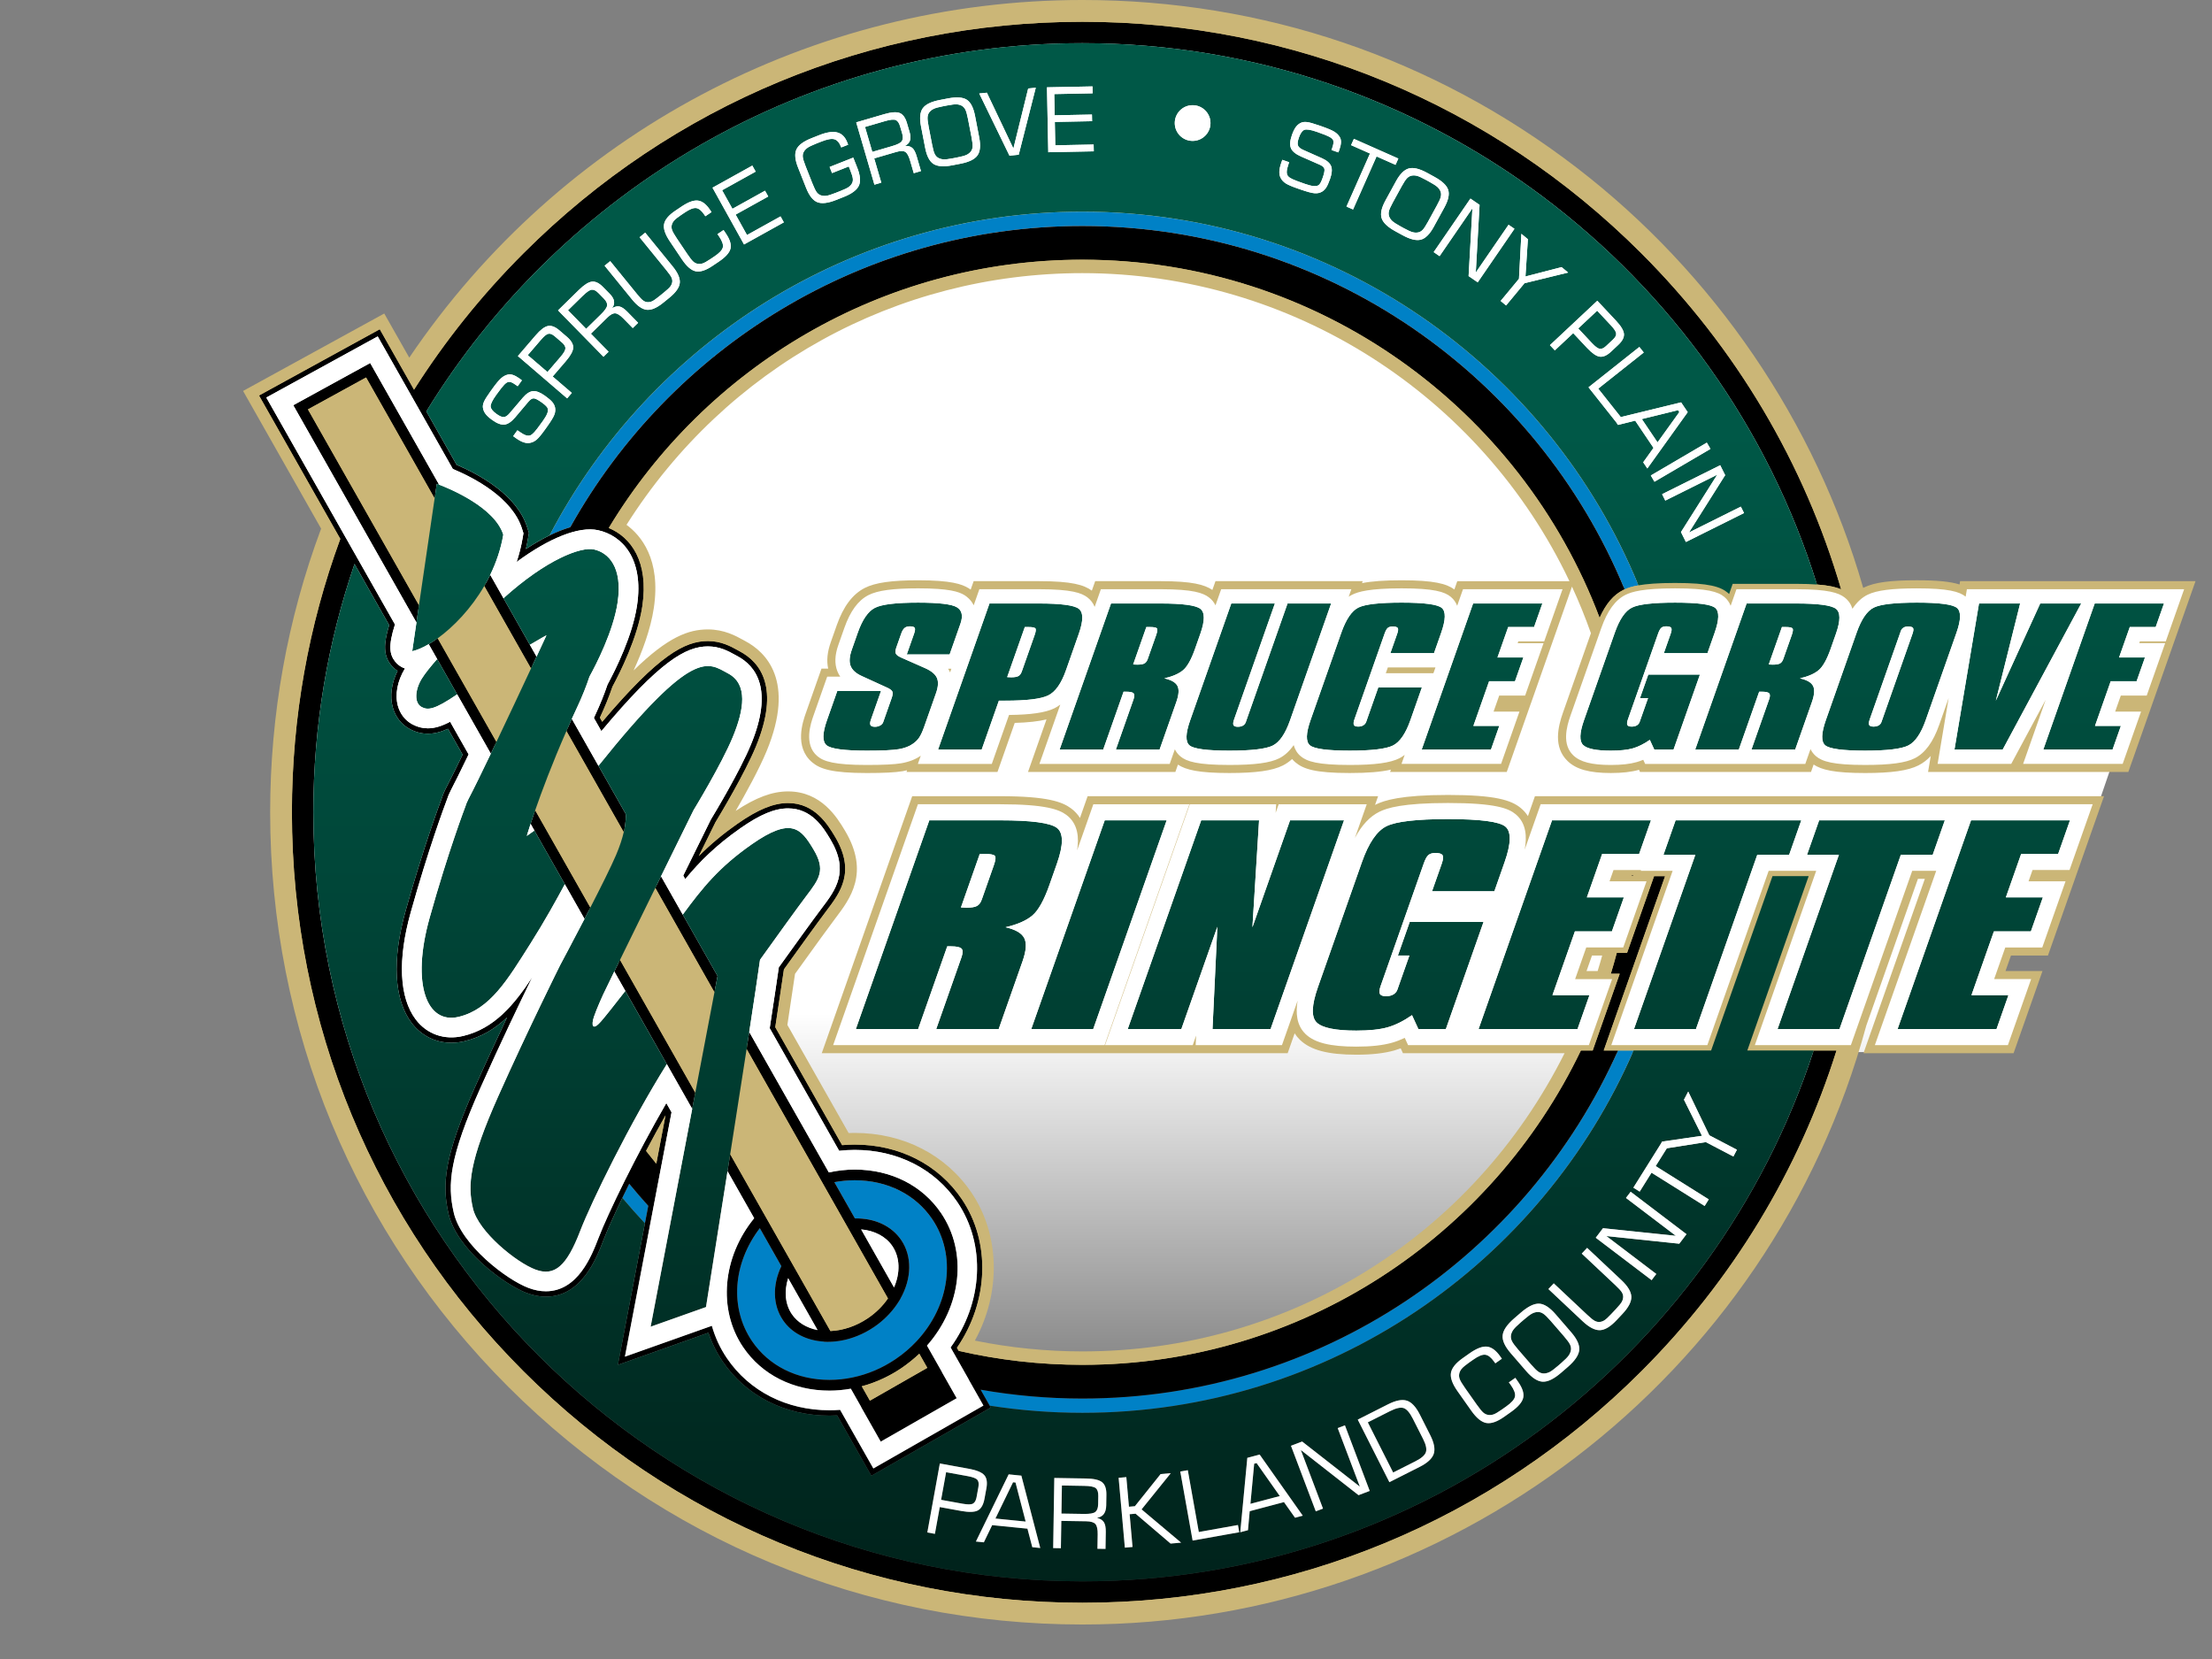 <?xml version="1.0" encoding="utf-8"?>
<!-- Generator: Adobe Illustrator 16.0.0, SVG Export Plug-In . SVG Version: 6.00 Build 0)  -->
<!DOCTYPE svg PUBLIC "-//W3C//DTD SVG 1.1//EN" "http://www.w3.org/Graphics/SVG/1.1/DTD/svg11.dtd">
<svg version="1.1" id="Layer_1" xmlns="http://www.w3.org/2000/svg" xmlns:xlink="http://www.w3.org/1999/xlink" x="0px" y="0px"
	 width="400px" height="300px" viewBox="137.667 75.301 400 300" enable-background="new 137.667 75.301 400 300"
	 xml:space="preserve">
<rect x="137.667" y="75.301" width="400" height="300" fill="#808080" stroke="none"/>
<g>
	<g id="图层_1_copy_2">
		
			<linearGradient id="SVGID_1_" gradientUnits="userSpaceOnUse" x1="514.145" y1="-33.954" x2="514.145" y2="-160.681" gradientTransform="matrix(1 0 0 -1 -156 205.602)">
			<stop  offset="0.15" style="stop-color:#FFFFFF"/>
			<stop  offset="1" style="stop-color:#343434"/>
		</linearGradient>
		<path fill="url(#SVGID_1_)" d="M519.961,181.167h-6.019h-21.415l-0.126,0.777c-1.438-0.591-3.726-0.936-8.097-0.936
			c-4.736,0-7.522,0.372-9.324,1.245c-0.238,0.115-0.463,0.247-0.688,0.39c-17.348-61.492-73.849-106.565-140.891-106.565
			c-50.775,0-95.507,25.855-121.764,65.112l-4.673-8.248l-24.672,13.538l13.979,24.658c-5.983,15.973-9.263,33.27-9.263,51.332
			c0,80.853,65.542,146.396,146.393,146.396c65.856,0,121.542-43.49,139.933-103.314h28.106l4.885-13.881h-6.689l1.333-3.778h6.688
			l4.894-13.901h-6.693l0.039-0.104h6.688l6.588-19.191h3.023l4.008-11.394h-4.68l0.342-0.967h4.681l4.017-11.41l3.434-9.758
			H519.961L519.961,181.167z"/>
	</g>
	<g id="图层_1_copy_3">
		<path fill="#CBB677" d="M333.403,369.062c-39.234,0-76.119-15.278-103.861-43.019c-27.742-27.742-43.021-64.628-43.021-103.862
			c0-17.636,3.1-34.892,9.214-51.29L181.625,146l25.528-14.006l4.521,7.98c27.409-40.51,72.854-64.673,121.729-64.673
			c32.647,0,63.554,10.486,89.377,30.323c24.839,19.081,43.219,46.048,51.811,75.99c0.061-0.032,0.12-0.062,0.179-0.09
			c1.87-0.906,4.721-1.292,9.535-1.292c3.644,0,6.068,0.237,7.711,0.764l0.099-0.607h42.572l-12.146,34.505h-36.218l0.484-2.879
			c-0.667,0.716-1.398,1.273-2.207,1.687c-1.884,0.958-4.867,1.386-9.675,1.386c-5.563,0-7.866-0.579-9.296-1.538l-0.474,1.345
			h-30.922l-0.178-0.388c-0.002,0-0.002,0-0.003,0.001c-1.363,0.389-3.028,0.578-5.096,0.578c-3.857,0-6.266-0.666-7.811-2.157
			c-2.624-2.533-1.745-6.191-0.856-8.722l5.068-14.4c-1.017-2.878-2.161-5.691-3.425-8.424l-7.442,21.154h-0.005l-4.349,12.358
			h-21.093l0.148-0.422c-1.787,0.417-4.193,0.613-7.457,0.613c-6.27,0-8.4-0.736-9.806-1.923c-0.22-0.186-0.421-0.385-0.607-0.603
			c-0.529,0.478-1.089,0.868-1.672,1.164c-1.868,0.941-4.85,1.362-9.668,1.362c-5.574,0-7.875-0.572-9.302-1.518l-0.467,1.327
			h-26.649l3.344-9.501c-1.486,0.36-3.381,0.567-5.744,0.631l-3.121,8.873H301.59l0.11-0.312c-0.281,0.07-0.554,0.128-0.829,0.176
			c-1.29,0.219-3.401,0.326-6.453,0.326c-6.328,0-8.476-0.742-9.89-1.939c-3.292-2.783-1.672-7.39-1.14-8.904l2.831-8.041h1.207
			c-0.311-1.424-0.157-2.986,0.465-4.753l1.085-3.081c1.199-3.407,2.854-5.613,5.062-6.746c1.876-0.96,4.859-1.389,9.669-1.389
			c5.937,0,7.886,0.687,9.108,1.43c0.128,0.079,0.256,0.163,0.381,0.255l0.537-1.527h11.847c5.938,0,8.112,0.685,9.527,1.716
			l0.604-1.716h11.847c5.691,0,7.925,0.629,9.345,1.59l0.561-1.591h26.626l-0.126,0.358c1.714-0.346,4.068-0.515,7.153-0.515
			c5.879,0,8.136,0.627,9.548,1.656l0.524-1.497h20.282c-16.018-33.699-50.219-55.703-88.068-55.703
			c-33.624,0-64.409,17.007-82.443,45.515c2.588,1.895,6.262,6.214,4.938,15.048c-0.583,3.894-2.131,7.973-3.658,11.286
			c6.247-6.096,9.95-7.42,13.447-7.42c2.922,0,5.038,1.168,6.301,1.865l0.426,0.233c3.71,1.964,9.147,7.159,3.883,19.9
			c-1.359,3.291-3.776,7.673-5.595,10.821c3.667-2.433,6.617-3.527,9.471-3.527c6.036,0,8.894,4.768,10.269,7.059
			c4.567,7.609,0.949,12.379-1.694,15.86c-1.067,1.408-3.529,4.797-7.315,10.073c-0.324,2.242-0.788,5.341-1.384,9.235
			l11.079,19.552c0.368-0.015,0.735-0.022,1.099-0.022c8.774,0,16.467,3.932,21.105,10.786c5.163,7.631,5.387,18.066,0.625,26.767
			c6.379,1.296,12.917,1.954,19.444,1.954c37.176,0,70.512-20.642,87.194-53.926h-29.232l-0.405-0.876
			c-0.386,0.142-0.771,0.27-1.152,0.379c-1.815,0.518-4.068,0.771-6.886,0.771c-5.116,0-8.257-0.831-10.183-2.69
			c-0.366-0.353-0.687-0.744-0.957-1.171l-1.262,3.588h-84.25l16.354-46.473h15.925c8.632,0,11.255,1.059,12.805,2.203
			c0.649,0.479,1.188,1.059,1.609,1.726l1.382-3.926h52.529l-0.555,1.576c0.049-0.026,0.1-0.05,0.149-0.076
			c1.515-0.742,4.514-1.729,13.05-1.729c8.568,0,11.459,0.949,13.168,2.375c0.507,0.423,0.936,0.909,1.283,1.452l1.267-3.602
			h102.909l-4.906,13.938l-0.227,0.649l-5.007,14.228h-6.688l-0.987,2.803h6.688l-5.229,14.856h-27.142l11.095-31.528h-1.249
			l-9.345,26.558C457.854,324.52,399.561,369.062,333.403,369.062z M199.741,172.705l-0.078,0.212
			c-5.786,15.732-8.719,32.309-8.719,49.266c0,38.052,14.818,73.828,41.725,100.734c26.904,26.905,62.679,41.723,100.733,41.723
			s73.828-14.817,100.733-41.723c16.053-16.054,28.135-35.807,34.967-57.166h-16.158l11.095-31.527h-5.507l-11.095,31.527h-20.453
			l11.093-31.527h-0.959l-4.881,13.868h-1.83c-0.248,0.93-0.515,1.87-0.797,2.805h1.642l-5.229,14.855h-2.179
			c-8.082,16.714-20.621,30.866-36.274,40.938c-16.17,10.402-34.901,15.901-54.169,15.901c-7.583,0-15.146-0.854-22.482-2.539
			l-0.209-0.047L310.138,319l0.173-0.252c5.636-8.197,5.988-18.781,0.876-26.335c-4.149-6.133-11.061-9.65-18.96-9.65
			c-0.7,0-1.452,0.034-2.236,0.102l-0.312,0.026l-12.325-21.75l0.026-0.169c0.699-4.563,1.225-8.077,1.563-10.44l0.017-0.118
			l0.07-0.098c3.984-5.553,6.56-9.103,7.655-10.546c2.557-3.372,5.202-6.854,1.537-12.965c-1.216-2.027-3.481-5.802-8.047-5.802
			c-2.512,0-5.245,1.129-8.863,3.657c-2.648,1.853-4.848,3.691-6.925,5.787l-0.784-0.56l3.002-6.096
			c0.888-1.467,5.313-8.847,7.302-13.661c3.369-8.156,2.436-13.903-2.701-16.623c-0.146-0.079-0.29-0.157-0.467-0.256
			c-1.111-0.613-2.791-1.542-5.049-1.542c-4.03,0-8.57,2.414-18.744,14.428l-0.452,0.534l-0.891-1.576l0.137-0.29
			c0.868-1.859,1.618-3.709,2.225-5.494l0.014-0.039l0.02-0.036c1.328-2.456,4.505-8.771,5.342-14.368
			c1.433-9.561-3.558-12.726-5.77-13.643l-0.523-0.217l0.292-0.485c8.786-14.583,21.216-26.795,35.945-35.318
			c15.186-8.786,32.518-13.431,50.123-13.431c20.787,0,40.747,6.327,57.72,18.295c16.282,11.483,28.663,27.275,35.858,45.726
			c1.084-2.062,2.406-3.458,4.023-4.254l0.237-0.111c0.745-0.336,1.575-0.576,2.622-0.761c1.66-0.295,3.855-0.438,6.709-0.438
			c5.879,0,8.136,0.627,9.547,1.655l0.527-1.496h11.847c1.458,0,2.695,0.04,3.777,0.122c1.473,0.109,2.641,0.295,3.589,0.572
			c-6.701-22.345-19.042-42.95-35.728-59.634c-26.906-26.908-62.681-41.725-100.732-41.725c-38.053,0-73.827,14.817-100.732,41.723
			c-7.477,7.477-14.111,15.745-19.719,24.576l-0.436,0.687l-6.356-11.218l-20.986,11.514L199.741,172.705z M372.801,256.323
			c-0.431,2.53-0.008,4.366,1.287,5.615c1.535,1.483,4.259,2.144,8.831,2.144c2.638,0,4.715-0.228,6.353-0.694
			c0.727-0.211,1.473-0.495,2.211-0.843l0.444-0.212l0.681,1.477h32.038l3.86-10.969h-6.689l2.355-6.692h6.688l3.871-10.987h-6.69
			l1.061-3.017h6l-0.045,0.139h5.771l-11.094,31.524h16.33l11.096-31.524h9.63l-11.097,31.524h16.329l11.098-31.523h5.371
			l-11.096,31.523h23.022l3.857-10.967h-6.688l2.354-6.692h6.691l3.867-10.987h-6.691l1.062-3.017h6.69l3.842-10.92h-98.787
			l-2.775,7.883l-0.939-0.25c0.509-2.752,0.033-4.693-1.458-5.935c-1.142-0.952-3.449-1.924-11.923-1.924
			c-8.132,0-10.854,0.873-12.193,1.53c-1.644,0.807-3.025,2.292-4.223,4.539l-0.89-0.392l1.916-5.447h-14.892l-0.433,1.227
			l-0.947-0.193l0.064-1.034h-14.757l-14.983,42.583h14.824l0.497-1.408l0.946,0.185l-0.059,1.224h14.749l2.72-7.73L372.801,256.323
			z M337.069,263.804l14.984-42.58h-16.332l-2.819,8.008l-0.941-0.24c0.448-2.752-0.146-4.753-1.762-5.945
			c-1.22-0.902-3.559-1.823-11.65-1.823h-14.547l-14.985,42.582L337.069,263.804L337.069,263.804z M426.57,250.896
			c0.307-0.988,0.577-1.913,0.823-2.804h-1.844l-0.987,2.804H426.57z M440.575,182.178c-5.714,0-7.657,0.593-8.711,1.111
			c-1.748,0.859-3.114,2.74-4.174,5.753l-5.563,15.809c-0.713,2.025-1.449,4.92,0.372,6.677c1.156,1.115,3.148,1.611,6.462,1.611
			c1.883,0,3.373-0.164,4.557-0.502c0.362-0.104,0.74-0.237,1.12-0.396l0.434-0.182l0.411,0.888h28.298l1.218-3.452l0.51,1.052
			c0.218,0.447,0.503,0.816,0.869,1.127c0.901,0.76,2.561,1.463,8.553,1.463c4.484,0,7.196-0.362,8.792-1.173
			c1.752-0.894,3.114-2.776,4.162-5.755l1.708-4.849l0.941,0.243l-1.906,11.342h12.442l6.092-11.328l0.89,0.393l-3.851,10.937h16.97
			l2.983-8.482h-4.681l1.366-3.879h4.681l2.992-8.497h-3.998v-0.451l-0.46-0.198l0.232-0.655h4.683l2.974-8.45H493.76l-0.291,1.745
			l-0.648-0.513c-0.914-0.722-2.577-1.39-8.519-1.39c-4.438,0-7.117,0.338-8.689,1.098c-0.961,0.467-1.8,1.245-2.561,2.378
			l-0.57,0.849l-0.301-0.977c-0.236-0.769-0.659-1.368-1.29-1.836c-0.906-0.669-2.612-1.354-8.393-1.354h-10.472l-1.377,3.916
			l-0.479-1.232c-0.222-0.572-0.545-1.03-0.993-1.402C448.282,182.87,446.618,182.178,440.575,182.178z M285.221,204.883
			c-0.423,1.203-1.708,4.861,0.561,6.777c0.91,0.769,2.585,1.479,8.636,1.479c2.949,0,4.953-0.098,6.125-0.299
			c1.327-0.226,2.453-0.658,3.346-1.286l1.246-0.876l-0.798,2.27h12.331l3.113-8.85l0.342-0.003
			c3.907-0.039,6.446-0.404,7.987-1.149c0.313-0.152,0.629-0.35,0.995-0.624l1.288-0.968l-4.08,11.594h22.526l1.205-3.42l0.51,1.05
			c0.215,0.441,0.501,0.809,0.876,1.122c0.896,0.747,2.555,1.438,8.559,1.438c4.499,0,7.21-0.356,8.788-1.155
			c0.911-0.46,1.706-1.189,2.432-2.229l0.595-0.853l0.276,1.002c0.201,0.732,0.563,1.311,1.107,1.769
			c0.898,0.761,2.556,1.463,8.553,1.463c4.482,0,7.192-0.362,8.79-1.173c0.267-0.136,0.539-0.311,0.854-0.552l1.297-0.988
			l-0.888,2.522h16.967l2.982-8.481h-3.641l-0.023,0.062l-0.383-0.062h-0.629l0.195-0.557v-0.417l0.146,0l1.024-2.904h4.682
			l2.988-8.498h-4.685l0.467-1.306h4.68l2.975-8.45H402.57l-1.381,3.916l-0.476-1.231c-0.223-0.573-0.547-1.032-0.994-1.403
			c-0.896-0.748-2.558-1.438-8.603-1.438c-5.74,0-7.673,0.589-8.717,1.103c-0.185,0.088-0.373,0.198-0.579,0.333l-1.207,0.792
			l0.729-2.07h-22.505l-1.299,3.689l-0.511-1.045c-0.256-0.52-0.607-0.941-1.078-1.29c-0.907-0.669-2.614-1.354-8.396-1.354h-10.469
			l-1.442,4.094l-0.482-1.205c-0.252-0.629-0.639-1.131-1.186-1.535c-0.908-0.669-2.616-1.354-8.396-1.354H315.11l-1.294,3.68
			l-0.512-1.045c-0.461-0.941-1.204-1.464-1.501-1.645c-0.876-0.534-2.589-1.146-8.098-1.146c-4.487,0-7.195,0.362-8.783,1.175
			c-1.742,0.893-3.088,2.745-4.114,5.66l-1.084,3.082c-0.606,1.722-0.668,3.157-0.19,4.383c0.125,0.319,0.284,0.625,0.475,0.907
			l0.514,0.761h-2.928L285.221,204.883z M292.769,325.683l0.608-0.165c0.313-0.085,0.623-0.176,0.932-0.271
			c0.346-0.111,0.671-0.221,0.995-0.34l0.323-0.125c0.225-0.087,0.445-0.172,0.664-0.263c0.124-0.052,0.246-0.106,0.369-0.16
			c0.205-0.09,0.405-0.183,0.606-0.277c0.126-0.059,0.25-0.118,0.373-0.18c0.202-0.101,0.4-0.202,0.597-0.309
			c0,0,0.262-0.138,0.353-0.188c0.211-0.116,0.416-0.236,0.619-0.354l0.317-0.189c0.304-0.184,0.606-0.379,0.904-0.58
			c0.435-0.293,0.893-0.634,1.445-1.069l0.346-0.277c0.533-0.44,0.958-0.815,1.333-1.173l0.453-0.431l0.321,0.532l1.685,2.973
			l-11.221,6.415L292.769,325.683z M269.201,284.109l0.026-0.169c1.008-6.409,2.052-13.084,2.968-19.016l0.214-1.389l26.398,46.592
			l-0.172,0.252c-0.975,1.418-2.274,2.698-3.756,3.701c-2.143,1.45-4.636,2.303-7.021,2.401l-0.298,0.012L269.201,284.109z
			 M255.97,286.036c-0.632-0.764-1.246-1.541-1.855-2.321l-0.194-0.249l0.147-0.277c1.169-2.217,2.355-4.385,3.522-6.449
			l0.904,0.332l-1.864,9.765L255.97,286.036z M249.232,248.886l0.113-0.229c1.614-3.303,3.637-7.42,5.613-11.444l1.178-2.398
			l11.238,19.835l-3.746,19.631L249.232,248.886z M233.914,221.865l0.073-0.208c1.103-3.186,2.98-8.264,5.659-14.362l0.392-0.892
			l10.941,19.308l-0.043,0.187c-0.305,1.304-0.778,2.716-1.409,4.193c-0.766,1.801-2.337,5.012-4.669,9.544l-0.413,0.804
			L233.914,221.865z M216.179,190.583l0.354-0.256c3.143-2.273,6.162-5.662,8.281-9.298l0.428-0.734l8.995,15.872l-0.106,0.229
			c-2.378,5.096-4.481,9.561-6.25,13.27l-0.403,0.845L216.179,190.583z M309.015,197.078l-0.029-0.075
			c-0.093-0.207-0.178-0.363-0.273-0.515l-0.467-0.747h2.146l-0.879,2.503L309.015,197.078z M387.575,197.525l0.712-2.021h9.646
			l-0.714,2.021H387.575z M192.686,149.142l11.368-6.238l12.715,22.438l-3.063,20.879L192.686,149.142z"/>
		<path fill="#0081C6" d="M430.255,265.263h2.819c-16.705,38.512-55.092,65.521-99.672,65.521c-5.705,0-11.307-0.444-16.776-1.296
			l-1.638-2.894c5.982,1.054,12.135,1.604,18.415,1.604C376.528,328.204,413.717,302.314,430.255,265.263z M254.288,296.503
			l0.602-3.148c-1.181-1.301-2.327-2.632-3.442-3.988c-0.434,0.871-0.849,1.719-1.243,2.538
			C251.523,293.475,252.885,295.009,254.288,296.503z M333.402,113.582c-41.837,0-78.218,23.782-96.351,58.534
			c1.309-0.638,2.559-1.132,3.733-1.475c18.142-32.468,52.855-54.475,92.617-54.475c44.195,0,82.15,27.185,98.048,65.709
			c0.578-0.261,1.338-0.518,2.498-0.723C417.729,141.55,378.773,113.582,333.402,113.582z M300.641,299.544
			c1.984,2.935,1.909,6.949-0.155,10.602l0.01,0.014l-0.305,0.49c-0.977,1.57-2.29,2.993-3.827,4.151
			c-0.22,0.166-0.444,0.326-0.672,0.479c-0.95,0.645-1.959,1.179-2.999,1.597c-1.731,0.695-3.545,1.063-5.309,1.063l0,0
			l-0.116-0.001c-0.002,0-0.004,0-0.006,0l-0.551-0.007l-0.017-0.03c-3.182-0.179-5.878-1.564-7.448-3.883
			c-1.831-2.708-1.93-6.324-0.291-9.764l-3.041-5.364l-0.85-1.499c-4.87,6.37-5.476,14.424-1.42,20.418
			c3.019,4.46,8.127,7.021,14.017,7.021h0c1.382,0,2.784-0.147,4.166-0.438c2.769-0.578,5.39-1.694,7.789-3.317
			c1.388-0.939,2.663-2.025,3.791-3.23c6.078-6.494,7.243-15.578,2.835-22.094c-3.02-4.463-8.128-7.022-14.016-7.022
			c-1.224,0-2.456,0.113-3.681,0.338l3.715,6.558C295.84,295.546,298.916,296.994,300.641,299.544z"/>
		<path d="M431.221,181.982c0.069-0.037,0.148-0.071,0.228-0.108c-15.895-38.523-53.853-65.709-98.046-65.709
			c-39.762,0-74.476,22.007-92.617,54.475c-1.173,0.343-2.423,0.837-3.733,1.475c-1.373,0.668-2.807,1.491-4.287,2.465
			c0.144-0.611,0.269-1.226,0.372-1.837l0.181-1.073l-0.326-1.035c-1.828-5.815-8.644-9.527-12.76-11.291l-5.469-9.651
			c24.471-39.903,68.497-66.58,118.638-66.58c62.349,0,115.235,41.249,132.834,97.887c2.089,0.157,3.416,0.459,4.365,0.865
			c-6.645-22.725-18.914-43.55-36.122-60.758c-27.001-26.999-62.896-41.868-101.08-41.868c-38.182,0-74.078,14.869-101.077,41.868
			c-7.569,7.569-14.184,15.838-19.786,24.661l-6.193-10.93l-21.839,11.982l14.7,25.931c-5.745,15.621-8.749,32.294-8.749,49.434
			c0,38.184,14.869,74.081,41.868,101.08c26.999,27.001,62.896,41.866,101.078,41.866c38.183,0,74.08-14.865,101.078-41.866
			c16.509-16.51,28.478-36.348,35.289-57.999h-4.129c-18.18,55.661-70.584,95.99-132.238,95.99
			c-76.684,0-139.07-62.388-139.07-139.071c0-15.705,2.621-30.812,7.441-44.904l6.27,11.061c-1.085,3.552-0.991,5.522,0.311,7.185
			c0.336,0.43,0.742,0.795,1.202,1.088c-1.104,2.223-1.423,4.581-0.866,6.596c0.477,1.727,1.576,3.124,3.098,3.934
			c1.051,0.56,2.112,0.832,3.243,0.832c1.155,0,2.306-0.276,3.645-0.885l2.647,4.67c-1.31,2.706-2.299,4.696-2.941,5.923
			c-0.354,0.672-0.636,1.346-0.846,2.012c-0.325,0.857-3.273,8.716-6.53,20.346c-2.478,8.852-2.092,16.028,1.084,20.217
			c1.764,2.329,4.322,3.606,7.206,3.606c0.779,0,1.575-0.096,2.365-0.285c3.044-0.729,5.504-2.218,7.701-4.308
			c-1.756,3.709-3.771,8.039-5.698,12.361c-5.699,12.781-6.114,17.843-4.878,23.202c1.475,6.39,10.108,12.785,14.132,14.281
			c1.197,0.444,2.329,0.664,3.458,0.664c6.48,0,9.136-6.904,10.412-10.221c0.686-1.784,1.894-4.483,3.419-7.651
			c0.395-0.818,0.81-1.668,1.243-2.54c1.116,1.357,2.262,2.689,3.442,3.989l-0.602,3.147l-4.887,25.605l16.368-5.807
			c0.613,1.832,1.461,3.555,2.528,5.128c4.239,6.268,11.298,9.864,19.366,9.864c0.455,0,0.918-0.015,1.381-0.042l6.189,10.915
			l21.587-12.337l-0.193-0.342l-1.639-2.892c5.982,1.051,12.135,1.603,18.415,1.603c43.125,0,80.313-25.889,96.855-62.94h-2.584
			l11.094-31.526h-1.992l-4.881,13.868h-1.862c-0.333,1.271-0.692,2.531-1.078,3.781h1.609l-4.886,13.879h-2.139
			c-16.116,33.589-50.461,56.839-90.138,56.839c-7.689,0-15.178-0.873-22.374-2.526l-0.314-0.554
			c5.764-8.383,6.137-19.113,0.878-26.885c-4.241-6.268-11.299-9.865-19.365-9.865c-0.748,0-1.512,0.038-2.278,0.104l-12.088-21.332
			c0.698-4.551,1.223-8.061,1.565-10.446c2.28-3.179,6.164-8.577,7.647-10.537c2.532-3.336,5.401-7.117,1.566-13.509
			c-1.266-2.11-3.623-6.04-8.466-6.04c-2.619,0-5.438,1.156-9.142,3.747c-2.632,1.84-4.891,3.72-6.994,5.843
			c1.544-3.138,2.686-5.453,3.001-6.097c0.924-1.523,5.328-8.878,7.315-13.69c4.396-10.643,0.836-15.25-2.923-17.24
			c-0.143-0.076-0.283-0.153-0.458-0.251c-1.156-0.638-2.904-1.603-5.287-1.603c-4.159,0-8.851,2.477-19.116,14.601l-0.423-0.746
			l0.029-0.062c0.876-1.874,1.632-3.739,2.246-5.545c1.372-2.538,4.55-8.873,5.396-14.527c1.218-8.132-2.085-12.516-6.066-14.166
			c17.498-29.043,49.342-48.513,85.649-48.513c42.728,0,79.271,26.96,93.526,64.762
			C428.045,184.514,429.453,182.849,431.221,181.982z M254.499,283.416c1.129-2.14,2.315-4.314,3.516-6.436l-1.668,8.742
			C255.717,284.964,255.105,284.194,254.499,283.416z M252.86,184.799c-0.821,5.487-3.887,11.621-5.331,14.284
			c-0.606,1.795-1.357,3.651-2.231,5.523c-0.081,0.173-0.161,0.344-0.24,0.515l1.357,2.394
			c10.552-12.64,15.299-15.323,19.271-15.323c2.133,0,3.687,0.858,4.82,1.484c0.156,0.086,0.312,0.173,0.471,0.257
			c3.405,1.802,6.601,6.044,2.482,16.014c-2.002,4.848-6.567,12.435-7.271,13.595c-0.396,0.805-2.445,4.963-4.97,10.097l0.364,0.638
			c2.602-3.164,5.547-6.106,10.005-9.221c3.531-2.471,6.18-3.572,8.586-3.572c4.293,0,6.385,3.487,7.635,5.57
			c3.497,5.827,0.953,9.181-1.507,12.424c-1.485,1.959-5.328,7.298-7.801,10.748c-0.349,2.442-0.902,6.135-1.647,11.004
			l12.564,22.175c0.945-0.108,1.884-0.161,2.81-0.161c7.738,0,14.505,3.438,18.563,9.438c5.208,7.699,4.627,18.186-1.222,26.284
			l3.263,5.76l-0.014,0.008l2.685,4.739l-19.905,11.376l-6.01-10.599c-0.649,0.049-1.291,0.073-1.924,0.073
			c-7.74,0-14.507-3.438-18.563-9.436c-1.221-1.802-2.118-3.771-2.704-5.836l-15.726,5.58l8.433-44.19l-0.943-1.664
			c-5.396,9.324-10.519,19.854-12.28,24.435c-1.198,3.115-3.692,9.598-9.508,9.598c-1.011,0-2.031-0.196-3.119-0.603
			c-4.007-1.491-12.185-7.783-13.525-13.592c-1.188-5.152-0.77-10.06,4.82-22.592c3.484-7.811,7.217-15.587,9.382-20.029
			c-3.294,4.991-6.827,9.281-12.498,10.641c-3.375,0.808-6.554-0.305-8.573-2.965c-2.989-3.94-3.317-10.821-0.922-19.371
			c3.223-11.512,6.108-19.226,6.502-20.264c0.209-0.659,0.471-1.284,0.797-1.904c0.682-1.301,1.75-3.453,3.176-6.41l-3.346-5.905
			c-1.606,0.843-2.837,1.188-4.038,1.188c-0.968,0-1.879-0.234-2.786-0.718c-1.284-0.684-2.215-1.87-2.62-3.336
			c-0.56-2.031-0.105-4.48,1.248-6.722c0.009-0.013,0.016-0.027,0.025-0.041c-0.705-0.247-1.321-0.678-1.779-1.262
			c-0.979-1.252-1.28-2.763-0.023-6.701l-23.261-41.032l20.142-11.052l13.579,23.965c3.901,1.633,10.757,5.223,12.516,10.816
			l0.256,0.814l-0.143,0.842c-0.246,1.456-0.61,2.91-1.089,4.35c5.853-4.323,11.25-6.511,14.734-5.748
			C250.074,172.114,254.151,176.178,252.86,184.799z M433.02,233.702h-0.368c0.005-0.033,0.008-0.067,0.012-0.102h0.393
			L433.02,233.702z M243.361,241.468l-3.557-6.273l-5.502-9.704l-0.687-1.214c0.221-0.678,0.499-1.506,0.831-2.461l9.977,17.599
			C244.067,240.104,243.711,240.794,243.361,241.468z M257.202,233.756l3.928,6.93l6.294,11.107l-0.562,2.943l-10.695-18.877
			C256.517,235.149,256.861,234.447,257.202,233.756z M272.678,264.998l25.558,45.103c-0.944,1.374-2.188,2.603-3.627,3.575
			c-2.083,1.407-4.468,2.222-6.77,2.318l-18.129-31.978c-0.163,1.032-0.325,2.06-0.485,3.076l4.818,8.498
			c-5.743,7.03-6.595,16.516-2.003,23.306c3.386,5.004,9.079,7.873,15.621,7.873h0.001c1.281,0,2.577-0.124,3.86-0.349l1.877,3.313
			l-0.016,0.011l3.543,6.249l13.738-7.852l-2.694-4.756l0.014-0.009l-2.691-4.75c6.27-7.118,7.35-16.868,2.552-23.959
			c-3.386-5.006-9.08-7.874-15.621-7.874c-1.559,0-3.129,0.179-4.681,0.513l-14.392-25.398
			C273.001,262.911,272.841,263.942,272.678,264.998z M292.227,288.732c5.887,0,10.997,2.559,14.016,7.022
			c4.408,6.517,3.242,15.601-2.835,22.093c-1.127,1.204-2.401,2.292-3.79,3.23c-2.399,1.624-5.02,2.741-7.789,3.318
			c-1.382,0.29-2.784,0.438-4.166,0.438h0c-5.887,0-10.996-2.561-14.016-7.022c-4.055-5.993-3.449-14.045,1.42-20.417l0.85,1.501
			l3.041,5.363c-1.64,3.438-1.541,7.055,0.292,9.764c1.568,2.319,4.265,3.703,7.446,3.883l0.017,0.029l0.551,0.008
			c0.002,0,0.004,0,0.006,0l0.117,0.001l0,0c1.763,0,3.578-0.369,5.309-1.065c1.039-0.417,2.047-0.952,2.998-1.595
			c0.229-0.154,0.452-0.314,0.672-0.479c1.537-1.16,2.85-2.583,3.827-4.153l0.305-0.49l-0.01-0.015
			c2.063-3.651,2.139-7.665,0.155-10.6c-1.725-2.55-4.801-3.997-8.379-3.915l-3.716-6.558
			C289.771,288.845,291.003,288.732,292.227,288.732z M294.454,325.713c0.007-0.003,0.014-0.006,0.021-0.007
			c0.336-0.106,0.668-0.221,0.998-0.344c0.11-0.042,0.219-0.082,0.33-0.127c0.227-0.087,0.453-0.174,0.678-0.267
			c0.126-0.053,0.252-0.108,0.378-0.165c0.207-0.093,0.413-0.186,0.617-0.281c0.128-0.061,0.256-0.123,0.384-0.187
			c0.203-0.099,0.406-0.204,0.606-0.311c0.121-0.067,0.243-0.128,0.364-0.197c0.216-0.119,0.43-0.243,0.643-0.369
			c0.103-0.063,0.205-0.121,0.307-0.182c0.311-0.192,0.62-0.39,0.925-0.596c0.507-0.345,0.996-0.714,1.475-1.09
			c0.117-0.094,0.232-0.186,0.349-0.281c0.469-0.386,0.927-0.78,1.364-1.198c0.004-0.006,0.009-0.01,0.014-0.014l1.445,2.554
			l-10.375,5.926l-1.47-2.591C293.823,325.904,294.139,325.812,294.454,325.713z M280.852,312.934
			c-1.21-1.788-1.418-4.13-0.663-6.501l5.322,9.388C283.517,315.432,281.866,314.43,280.852,312.934z M299.036,300.631
			c1.38,2.039,1.463,4.801,0.3,7.482l-5.947-10.498C295.812,297.829,297.858,298.891,299.036,300.631z M262.838,275.823
			l-4.588-8.093l-7.504-13.236l-1.991-3.514c0.32-0.652,0.664-1.358,1.031-2.108l13.614,24.014L262.838,275.823z M241.072,205.292
			l4.811,8.49l4.931,8.702c0.033,0.34,0.081,1.44-0.355,3.304l-10.367-18.294C240.407,206.771,240.734,206.036,241.072,205.292z
			 M226.317,179.251l2.395,4.227l4.774,8.425l1.208,2.132c-0.306,0.658-0.645,1.383-1.006,2.156l-8.452-14.915
			C225.617,180.62,225.979,179.946,226.317,179.251z M212.972,187.865l-22.273-39.287l13.912-7.634l12.466,22.001
			c-0.272-0.103-0.427-0.156-0.427-0.156l-0.389,2.649l-12.394-21.872l-10.513,5.768l20.075,35.412L212.972,187.865z
			 M226.42,211.589l-6.081-10.725l-3.622-6.387l-1.523-2.688c0.524-0.308,1.067-0.663,1.623-1.065l10.622,18.734
			C227.094,210.18,226.754,210.894,226.42,211.589z"/>
		<path fill="#CBB677" d="M256.345,285.726c-0.628-0.762-1.24-1.535-1.846-2.311c1.129-2.14,2.315-4.313,3.516-6.436
			L256.345,285.726z M305.349,322.653l-1.445-2.552c-0.004,0.005-0.008,0.008-0.013,0.014c-0.437,0.416-0.895,0.811-1.364,1.197
			c-0.116,0.095-0.231,0.188-0.349,0.281c-0.479,0.379-0.968,0.747-1.475,1.09c-0.305,0.207-0.613,0.404-0.925,0.595
			c-0.102,0.062-0.204,0.122-0.307,0.183c-0.212,0.125-0.426,0.25-0.643,0.369c-0.121,0.068-0.242,0.131-0.364,0.196
			c-0.201,0.106-0.404,0.212-0.606,0.312c-0.127,0.064-0.255,0.126-0.384,0.186c-0.205,0.096-0.41,0.19-0.617,0.281
			c-0.125,0.057-0.251,0.112-0.378,0.165c-0.225,0.094-0.452,0.181-0.678,0.267c-0.11,0.045-0.219,0.087-0.33,0.129
			c-0.331,0.121-0.663,0.234-0.998,0.34c-0.008,0.003-0.015,0.006-0.021,0.009c-0.314,0.097-0.631,0.19-0.949,0.275l1.47,2.595
			L305.349,322.653z M244.423,239.414c1.896-3.684,3.768-7.427,4.654-9.513c0.7-1.645,1.125-3.01,1.382-4.114l-10.368-18.295
			c-2.606,5.935-4.474,10.945-5.646,14.326L244.423,239.414z M203.867,143.563l-10.513,5.769l20.076,35.412l2.832-19.308
			L203.867,143.563z M225.236,181.274c-2.391,4.102-5.557,7.379-8.417,9.448l10.622,18.733c2.163-4.535,4.493-9.506,6.249-13.267
			L225.236,181.274z M263.398,272.885l3.463-18.149l-10.695-18.877c-2.212,4.504-4.558,9.278-6.383,13.012L263.398,272.885z
			 M287.838,315.994c2.301-0.096,4.688-0.911,6.768-2.318c1.44-0.976,2.684-2.201,3.627-3.575l-25.556-45.103
			c-0.916,5.935-1.96,12.608-2.968,19.019L287.838,315.994z M309.126,196.23c0.106,0.169,0.202,0.343,0.285,0.524
			c0.022,0.047,0.037,0.097,0.057,0.144l0.234-0.668H309.126L309.126,196.23z M388.632,195.992l-0.368,1.045h8.609l0.369-1.045
			H388.632z M409.46,202.045l-0.342,0.967h4.684l-4.009,11.394h-20.059l0.229-0.65c-1.824,0.579-4.445,0.84-8.227,0.84
			c-6.12,0-8.169-0.691-9.49-1.808c-0.352-0.295-0.634-0.618-0.869-0.956c-0.596,0.606-1.239,1.096-1.946,1.455
			c-1.794,0.905-4.706,1.31-9.445,1.31c-6.127,0-8.174-0.68-9.49-1.778c-0.018-0.014-0.032-0.033-0.049-0.047l-0.576,1.634h-25.615
			l3.426-9.736c-1.614,0.526-3.835,0.812-6.864,0.875l-3.118,8.864H302.28l0.198-0.56c-0.531,0.175-1.087,0.328-1.689,0.43
			c-1.265,0.215-3.349,0.32-6.371,0.32c-6.177,0-8.244-0.697-9.575-1.824c-3.037-2.566-1.5-6.935-0.995-8.372l2.716-7.713h1.499
			c-0.485-1.485-0.391-3.151,0.288-5.079l1.085-3.081c1.155-3.283,2.732-5.4,4.824-6.473c1.804-0.923,4.717-1.335,9.447-1.335
			c5.82,0,7.695,0.654,8.856,1.359c0.3,0.183,0.59,0.405,0.863,0.657l0.654-1.859h11.501c5.843,0,7.928,0.656,9.262,1.639
			c0.175,0.13,0.337,0.27,0.491,0.416l0.723-2.056h11.502c5.841,0,7.927,0.656,9.261,1.639c0.112,0.083,0.217,0.173,0.321,0.26
			l0.668-1.9h25.593l-0.194,0.551c1.429-0.397,3.714-0.708,7.91-0.708c6.167,0,8.223,0.681,9.536,1.779
			c0.085,0.07,0.155,0.149,0.235,0.225l0.646-1.844h20.061l-7.448,21.167h-4.686L409.46,202.045L409.46,202.045L409.46,202.045z
			 M407.752,203.982l1.024-2.905h4.682l3.332-9.474h-4.682l0.117-0.33h4.683l3.316-9.426h-18.002l-1.057,2.997
			c-0.229-0.589-0.582-1.143-1.136-1.602c-1.117-0.931-3.063-1.551-8.916-1.551c-5.834,0-7.84,0.615-8.933,1.153
			c-0.216,0.105-0.425,0.229-0.631,0.363l0.478-1.359h-23.537l-1.028,2.917c-0.267-0.543-0.656-1.046-1.225-1.467
			c-1.021-0.753-2.78-1.45-8.687-1.45h-10.814l-1.125,3.196c-0.26-0.649-0.683-1.253-1.349-1.746
			c-1.022-0.753-2.781-1.45-8.686-1.45h-10.814l-1.023,2.908c-0.505-1.03-1.302-1.614-1.685-1.847
			c-0.989-0.603-2.755-1.218-8.352-1.218c-4.569,0-7.346,0.379-9.005,1.229c-1.859,0.953-3.282,2.893-4.352,5.932l-1.085,3.082
			c-0.646,1.837-0.707,3.382-0.184,4.723c0.138,0.353,0.313,0.688,0.525,1.002h-2.355l-2.487,7.064
			c-0.45,1.28-1.821,5.179,0.706,7.311c1.133,0.957,3.088,1.595,8.95,1.595c2.968,0,4.999-0.099,6.208-0.307
			c1.404-0.239,2.594-0.7,3.544-1.368l-0.522,1.484h13.365l3.115-8.854c3.975-0.039,6.589-0.422,8.195-1.198
			c0.377-0.183,0.732-0.416,1.075-0.674l-3.774,10.725h23.56l0.931-2.644c0.228,0.47,0.551,0.906,1.001,1.282
			c1.118,0.932,3.058,1.552,8.873,1.552c4.579,0,7.355-0.372,9.008-1.207c0.989-0.5,1.851-1.296,2.611-2.386
			c0.206,0.745,0.592,1.447,1.264,2.013c1.121,0.948,3.059,1.579,8.867,1.579c4.565,0,7.345-0.379,9.012-1.226
			c0.325-0.166,0.631-0.373,0.928-0.6l-0.574,1.635h18l3.325-9.458h-4.68v0.003L407.752,203.982L407.752,203.982z M530.564,190.635
			L530.564,190.635l-4.018,11.41h-4.68l-0.342,0.967h4.68l-4.01,11.394H502.14l0.39-1.104l-0.594,1.104h-15.037l0.713-4.245
			c-0.913,1.434-1.981,2.465-3.232,3.105c-1.812,0.92-4.729,1.332-9.454,1.332c-6.121,0-8.17-0.691-9.49-1.808
			c-0.015-0.014-0.026-0.028-0.042-0.041l-0.582,1.656H442.81h-3.618h-4.645l-0.226-0.492c-0.137,0.044-0.272,0.085-0.408,0.126
			c-1.313,0.374-2.935,0.557-4.956,0.557c-3.721,0-6.025-0.624-7.472-2.02c-2.425-2.34-1.579-5.804-0.733-8.209l5.123-14.562
			c-13.398-38.163-49.788-65.604-92.472-65.604c-35.002,0-65.769,18.452-83.102,46.136c3.568,2.395,6.27,7.135,5.114,14.843
			c-0.754,5.04-3.173,10.427-4.922,13.823c7.29-7.652,11.392-9.397,15.193-9.397c2.798,0,4.845,1.13,6.067,1.806
			c0.166,0.091,0.298,0.165,0.433,0.236c3.563,1.886,8.777,6.899,3.66,19.282c-1.689,4.09-5.067,9.945-6.69,12.683
			c0.31-0.228,0.627-0.451,0.949-0.678c3.992-2.792,7.096-4.037,10.067-4.037c5.755,0,8.521,4.605,9.85,6.822
			c4.397,7.327,0.894,11.944-1.664,15.315c-1.432,1.889-5.098,6.983-7.393,10.18c-0.329,2.281-0.807,5.476-1.426,9.518l11.31,19.958
			c0.461-0.022,0.921-0.036,1.375-0.036c8.611,0,16.155,3.854,20.702,10.574c5.245,7.75,5.26,18.221,0.276,26.835
			c6.521,1.37,13.274,2.099,20.197,2.099c38.578,0,72.015-22.414,87.982-54.9h-29.708l-0.466-1.01
			c-0.517,0.21-1.031,0.385-1.536,0.529c-1.772,0.507-3.979,0.753-6.753,0.753c-4.981,0-8.016-0.788-9.843-2.555
			c-0.605-0.582-1.064-1.269-1.383-2.047l-1.522,4.329h-32.074h-1.973h-49.167l16.01-45.498h15.58
			c8.489,0,11.032,1.012,12.515,2.108c0.73,0.539,1.494,1.354,1.981,2.568l1.646-4.674h17.445h1.975h32.075l-0.783,2.227
			c0.409-0.298,0.835-0.556,1.282-0.775c1.468-0.72,4.399-1.68,12.834-1.68c8.418,0,11.226,0.902,12.854,2.261
			c0.759,0.633,1.316,1.402,1.683,2.305l1.526-4.34h101.874l-4.869,13.833h-6.688l-0.039,0.103h6.693l-4.894,13.901h-6.688
			l-1.333,3.779h6.689l-4.885,13.881h-26.105l11.094-31.528h-2.283l-9.459,26.883c-16.878,62.206-73.734,107.959-141.285,107.959
			c-80.851,0-146.393-65.542-146.393-146.395c0-18.062,3.279-35.36,9.263-51.332l-13.979-24.66l24.672-13.537l4.673,8.248
			c26.257-39.257,70.989-65.111,121.764-65.111c67.042,0,123.543,45.072,140.891,106.564c0.225-0.143,0.449-0.275,0.688-0.39
			c1.802-0.873,4.588-1.245,9.324-1.245c4.371,0,6.659,0.344,8.097,0.936l0.126-0.778h21.415h6.019h14.036L530.564,190.635z
			 M337.414,264.295l15.329-43.56h-17.366l-2.934,8.334c0.358-2.2,0.215-4.816-1.953-6.417c-1.285-0.95-3.709-1.92-11.94-1.92
			h-14.893l-15.329,43.559h31.721h0.272h17.095L337.414,264.295L337.414,264.295z M424.993,264.295l4.203-11.943h-6.689l2.012-5.717
			h6.688l4.214-11.964h-6.69l0.719-2.04h4.976l-0.045,0.138h5.761l-11.094,31.526h17.365l11.094-31.526h2.834h2.928h2.835
			l-11.098,31.526h17.365l11.096-31.525h4.337l-11.095,31.525h24.056l4.2-11.942h-6.689l2.012-5.718h6.691l4.209-11.964h-6.689
			l0.719-2.04h6.691l4.185-11.896h-22.633h-1.424h-24.532h-2.929h-24.248h-1.712h-22.346l-2.891,8.21
			c0.436-2.35,0.295-4.801-1.626-6.398c-1.27-1.06-3.627-2.037-12.233-2.037c-8.233,0-11.025,0.902-12.409,1.581
			c-1.73,0.85-3.197,2.417-4.438,4.747l2.145-6.098h-15.923l-0.549,1.552l0.098-1.552h-15.622l-15.327,43.559h15.859l0.61-1.734
			l-0.082,1.734h15.605l2.834-8.056c-0.371,2.184-0.223,4.453,1.431,6.048c1.632,1.575,4.46,2.277,9.17,2.277
			c2.682,0,4.804-0.232,6.483-0.712c0.75-0.216,1.515-0.506,2.288-0.87l0.603,1.311h8.641h0.239h23.817v-0.001H424.993z
			 M432.652,233.702h0.368l0.036-0.102h-0.393C432.657,233.634,432.656,233.668,432.652,233.702z M430.712,233.6h-0.58l-0.037,0.102
			h0.605C430.706,233.668,430.708,233.634,430.712,233.6z M425.204,247.603l-1.33,3.78h3.054c0.392-1.249,0.766-2.509,1.105-3.78
			H425.204z M426.929,187.026c1.114-2.512,2.523-4.176,4.292-5.044c0.069-0.036,0.149-0.07,0.229-0.107
			c0.578-0.261,1.34-0.518,2.498-0.723c1.445-0.256,3.503-0.43,6.627-0.43c6.168,0,8.221,0.679,9.534,1.777
			c0.086,0.07,0.155,0.149,0.235,0.225l0.648-1.843h11.502c1.468,0,2.7,0.041,3.741,0.12c2.092,0.157,3.418,0.459,4.364,0.865
			c-6.645-22.724-18.912-43.55-36.122-60.758c-26.998-27-62.895-41.868-101.077-41.868s-74.079,14.867-101.078,41.866
			c-7.569,7.569-14.184,15.838-19.786,24.661l-6.193-10.929l-21.841,11.982l14.701,25.931c-5.745,15.621-8.749,32.293-8.749,49.434
			c0,38.184,14.869,74.081,41.868,101.08c26.999,27.001,62.896,41.866,101.078,41.866c38.183,0,74.08-14.865,101.078-41.866
			c16.509-16.51,28.478-36.348,35.289-57.999h-4.129h-12.007l11.096-31.527h-6.541l-11.096,31.527h-14.018h-2.818h-2.584
			l11.095-31.527h-1.993l-4.88,13.868h-1.861c-0.333,1.271-0.694,2.53-1.079,3.781h1.61l-4.886,13.878h-2.139
			c-16.115,33.589-50.461,56.84-90.136,56.84c-7.69,0-15.179-0.874-22.374-2.526l-0.314-0.554
			c5.763-8.383,6.136-19.114,0.878-26.885c-4.241-6.268-11.299-9.865-19.365-9.865c-0.748,0-1.512,0.038-2.278,0.104l-12.088-21.331
			c0.697-4.553,1.223-8.061,1.565-10.446c2.28-3.179,6.163-8.578,7.647-10.538c2.531-3.335,5.4-7.117,1.566-13.509
			c-1.267-2.11-3.623-6.04-8.466-6.04c-2.619,0-5.438,1.156-9.142,3.746c-2.631,1.841-4.89,3.723-6.993,5.843
			c1.544-3.138,2.685-5.453,3.001-6.095c0.924-1.524,5.328-8.879,7.315-13.691c4.396-10.644,0.837-15.249-2.923-17.24
			c-0.143-0.076-0.283-0.154-0.458-0.252c-1.157-0.639-2.905-1.603-5.287-1.603c-4.159,0-8.851,2.478-19.116,14.601l-0.423-0.747
			l0.029-0.062c0.876-1.875,1.631-3.739,2.246-5.545c1.372-2.538,4.55-8.873,5.396-14.527c1.218-8.131-2.085-12.516-6.066-14.166
			c17.498-29.043,49.342-48.512,85.649-48.512C376.128,122.266,412.673,149.225,426.929,187.026z M524.512,191.604l0.118-0.33h4.682
			l3.317-9.426h-14.287h-3.715h-21.28l-0.224,1.338c-1.137-0.899-3.101-1.496-8.822-1.496c-4.516,0-7.26,0.354-8.901,1.147
			c-1.045,0.508-1.958,1.359-2.753,2.545c-0.239-0.778-0.687-1.507-1.467-2.085c-1.02-0.753-2.779-1.45-8.683-1.45h-10.818
			l-1.055,2.995c-0.228-0.59-0.582-1.142-1.135-1.601c-1.116-0.931-3.063-1.552-8.915-1.552c-5.815,0-7.824,0.621-8.927,1.161
			c-1.868,0.917-3.313,2.89-4.418,6.03l-5.563,15.809c-0.758,2.152-1.53,5.238,0.493,7.191c1.254,1.208,3.349,1.748,6.801,1.748
			c1.929,0,3.462-0.17,4.69-0.521c0.389-0.111,0.778-0.25,1.175-0.416l0.344,0.744h5.396h1.563h21.997l0.945-2.676
			c0.228,0.47,0.547,0.909,0.994,1.287c1.122,0.949,3.06,1.579,8.867,1.579c4.564,0,7.347-0.379,9.013-1.227
			c1.87-0.953,3.309-2.923,4.399-6.027l1.709-4.849l-2.002,11.912h13.312l6.229-11.586l-4.081,11.587h18.005l3.326-9.457h-4.682
			l1.021-2.904h4.684l3.334-9.473h-4.686L524.512,191.604L524.512,191.604z"/>
		
			<linearGradient id="SVGID_2_" gradientUnits="userSpaceOnUse" x1="67.656" y1="974.492" x2="67.656" y2="584.996" gradientTransform="matrix(1 0 0 -1 294 1127.263)">
			<stop  offset="0" style="stop-color:#005847"/>
			<stop  offset="0.202" style="stop-color:#004739"/>
			<stop  offset="0.602" style="stop-color:#001B15"/>
			<stop  offset="0.817" style="stop-color:#000000"/>
		</linearGradient>
		<path fill="url(#SVGID_2_)" d="M321.304,343.389l1.833,7.058l-5.464-0.55l3.183-6.554L321.304,343.389z M333.737,343.997
			l-4.044-0.071l-0.083,5.076l4.044,0.065c1.055,0.016,1.749-0.099,2.077-0.356c0.331-0.258,0.501-0.722,0.513-1.397l0.024-1.482
			c0.013-0.688-0.138-1.162-0.449-1.421C335.509,344.149,334.815,344.013,333.737,343.997z M314.394,342.892
			c-0.241-0.272-0.834-0.496-1.778-0.667l-3.862-0.701l-0.906,4.993l3.862,0.7c0.927,0.169,1.556,0.164,1.889-0.014
			c0.332-0.177,0.551-0.563,0.66-1.16l0.333-1.835C314.7,343.606,314.636,343.168,314.394,342.892z M466.235,180.999
			c-1.042-0.078-2.272-0.121-3.74-0.121h-11.503l-0.648,1.844c-0.078-0.075-0.148-0.154-0.234-0.226
			c-1.314-1.097-3.371-1.777-9.536-1.777c-3.123,0-5.181,0.175-6.625,0.43c-16.219-39.6-55.176-67.57-100.547-67.57
			c-41.836,0-78.217,23.783-96.351,58.534c-1.372,0.668-2.807,1.491-4.287,2.464c0.144-0.612,0.269-1.226,0.372-1.837l0.181-1.073
			l-0.326-1.036c-1.827-5.814-8.644-9.526-12.76-11.29l-5.469-9.652c24.471-39.903,68.496-66.581,118.637-66.581
			C395.75,83.113,448.639,124.361,466.235,180.999z M224.989,148.971c0.044,0.407,0.196,0.787,0.453,1.141
			c0.258,0.353,0.664,0.728,1.219,1.127c0.879,0.632,1.626,0.911,2.241,0.84c0.613-0.07,1.271-0.521,1.97-1.351l2.34-2.775
			c0.337-0.398,0.648-0.605,0.932-0.617c0.284-0.014,0.781,0.235,1.49,0.744c0.35,0.251,0.613,0.47,0.791,0.655
			c0.178,0.186,0.28,0.351,0.307,0.492c0.053,0.259,0.008,0.563-0.136,0.913c-0.143,0.349-0.411,0.796-0.8,1.338
			c-0.716,0.999-1.208,1.646-1.474,1.94c-0.266,0.294-0.497,0.488-0.692,0.58c-0.252,0.117-0.544,0.122-0.875,0.014
			s-0.779-0.365-1.347-0.773l-0.18-0.128l-0.763,1.063l0.467,0.337c0.538,0.386,1.022,0.648,1.454,0.787
			c0.432,0.138,0.835,0.161,1.212,0.068c0.397-0.084,0.77-0.276,1.122-0.577c0.352-0.302,0.843-0.891,1.475-1.771l0.34-0.475
			c0.74-1.033,1.2-1.783,1.375-2.248c0.175-0.466,0.216-0.907,0.122-1.325c-0.073-0.338-0.24-0.661-0.496-0.967
			c-0.255-0.307-0.694-0.684-1.318-1.131c-0.854-0.613-1.577-0.893-2.169-0.838c-0.592,0.053-1.204,0.449-1.836,1.186l-2.401,2.818
			c-0.376,0.443-0.726,0.671-1.052,0.687c-0.325,0.014-0.761-0.174-1.306-0.565c-0.667-0.478-1.021-0.923-1.061-1.334
			c-0.042-0.411,0.29-1.108,0.995-2.089c0.681-0.949,1.17-1.574,1.466-1.874c0.297-0.3,0.559-0.471,0.787-0.508
			c0.154-0.025,0.338,0.008,0.553,0.102c0.215,0.094,0.498,0.265,0.848,0.516l0.237,0.17l0.764-1.062
			c-0.048-0.042-0.105-0.086-0.17-0.136c-0.065-0.05-0.158-0.12-0.282-0.208c-0.423-0.303-0.809-0.513-1.154-0.629
			c-0.347-0.117-0.663-0.137-0.949-0.065c-0.423,0.104-0.825,0.322-1.207,0.653c-0.38,0.333-0.92,0.986-1.624,1.966l-0.244,0.338
			c-0.628,0.875-1.03,1.512-1.208,1.908C225.03,148.3,224.956,148.656,224.989,148.971z M237.608,143.386l2.379-2.77
			c0.866-1.008,1.31-1.827,1.331-2.457c0.021-0.63-0.359-1.281-1.142-1.952l-1.345-1.154c-0.762-0.655-1.453-0.921-2.074-0.799
			c-0.62,0.121-1.36,0.683-2.22,1.682l-3.22,3.752l8.906,7.648l0.843-0.981L237.608,143.386z M253.057,133.676l-1.976-2.017
			c-0.522-0.533-0.986-0.844-1.39-0.933c-0.405-0.09-0.851,0.014-1.341,0.309c0.301-0.419,0.418-0.842,0.353-1.267
			c-0.066-0.424-0.314-0.857-0.745-1.296l-1.241-1.267c-0.703-0.718-1.369-1.042-1.998-0.974c-0.629,0.066-1.414,0.563-2.357,1.486
			l-3.785,3.708l8.216,8.384l0.923-0.904l-3.2-3.267l2.974-2.913c0.551-0.541,1.027-0.797,1.424-0.771s0.89,0.339,1.479,0.939
			l1.694,1.729L253.057,133.676z M259.302,123.476l-4.96-6.097l-1.015,0.826l4.86,5.976c0.48,0.591,0.785,1.028,0.914,1.31
			c0.127,0.283,0.172,0.554,0.135,0.815c-0.044,0.281-0.156,0.543-0.337,0.788c-0.18,0.244-0.55,0.594-1.109,1.049l-0.954,0.776
			c-0.554,0.451-0.97,0.739-1.243,0.864c-0.275,0.124-0.553,0.18-0.836,0.166c-0.271-0.017-0.533-0.116-0.786-0.296
			c-0.252-0.181-0.617-0.565-1.094-1.153l-4.861-5.975l-1.015,0.826l4.96,6.097c0.946,1.161,1.834,1.786,2.666,1.872
			c0.832,0.084,1.829-0.344,2.991-1.29l1.101-0.896c1.163-0.946,1.787-1.834,1.872-2.666
			C260.677,125.635,260.246,124.637,259.302,123.476z M268.942,117.543l-0.431-0.642l-1.106,0.743
			c0.042,0.054,0.087,0.113,0.133,0.177c0.045,0.064,0.11,0.157,0.193,0.279c0.539,0.802,0.756,1.445,0.649,1.929
			s-0.609,1.027-1.507,1.63l-0.752,0.505c-0.616,0.414-1.075,0.671-1.378,0.77c-0.304,0.1-0.604,0.125-0.896,0.075
			c-0.291-0.045-0.562-0.178-0.813-0.398c-0.253-0.22-0.617-0.683-1.091-1.39l-1.864-2.774c-0.477-0.711-0.77-1.225-0.878-1.542
			c-0.108-0.316-0.128-0.618-0.062-0.905c0.064-0.289,0.207-0.561,0.427-0.813c0.221-0.252,0.625-0.576,1.214-0.971l0.752-0.506
			c0.877-0.59,1.557-0.85,2.04-0.781c0.482,0.068,0.972,0.47,1.467,1.208l0.18,0.269l1.113-0.748l-0.286-0.426
			c-0.677-1.007-1.398-1.559-2.166-1.654c-0.768-0.097-1.751,0.26-2.95,1.066l-1.14,0.765c-1.208,0.812-1.887,1.624-2.036,2.433
			c-0.149,0.81,0.195,1.837,1.033,3.086l2.22,3.305c0.838,1.247,1.661,1.956,2.467,2.124c0.806,0.167,1.813-0.155,3.021-0.966
			l1.14-0.765c1.229-0.827,1.938-1.609,2.123-2.348C269.94,119.536,269.669,118.625,268.942,117.543z M279.41,115.507l-0.596-1.075
			l-6.067,3.369l-2.052-3.694l5.894-3.274l-0.582-1.046l-5.893,3.273l-1.865-3.356l6.065-3.369l-0.606-1.088l-7.195,3.995
			l5.7,10.263L279.41,115.507z M292.684,105.628l-0.721-1.826l-4.275,1.691l0.438,1.107l3.028-1.198l0.267,0.674
			c0.277,0.699,0.432,1.208,0.465,1.528c0.034,0.32-0.015,0.603-0.145,0.846c-0.141,0.259-0.341,0.482-0.601,0.669
			c-0.259,0.188-0.736,0.418-1.429,0.693l-0.961,0.38c-0.767,0.304-1.325,0.477-1.676,0.519c-0.35,0.042-0.68,0.012-0.986-0.093
			c-0.283-0.098-0.525-0.281-0.731-0.55c-0.205-0.27-0.463-0.794-0.772-1.577l-1.229-3.109c-0.311-0.787-0.484-1.348-0.519-1.686
			c-0.035-0.337,0.018-0.637,0.155-0.901c0.153-0.286,0.375-0.536,0.671-0.749c0.294-0.213,0.816-0.467,1.563-0.763l0.96-0.379
			c1.075-0.426,1.862-0.566,2.359-0.421c0.499,0.145,0.897,0.593,1.194,1.346l0.053,0.132l1.247-0.494l-0.182-0.461
			c-0.383-0.967-0.984-1.553-1.803-1.758c-0.819-0.205-1.899-0.041-3.244,0.49l-1.385,0.549c-1.467,0.58-2.379,1.259-2.739,2.038
			c-0.359,0.778-0.262,1.863,0.288,3.255l1.465,3.702c0.553,1.398,1.226,2.257,2.02,2.576c0.793,0.319,1.923,0.188,3.389-0.392
			l1.386-0.548c1.466-0.581,2.378-1.258,2.739-2.034C293.334,108.113,293.239,107.026,292.684,105.628z M304.208,106.237
			l-0.791-2.709c-0.209-0.717-0.471-1.21-0.786-1.479c-0.314-0.27-0.757-0.389-1.329-0.359c0.465-0.229,0.767-0.546,0.909-0.951
			c0.141-0.405,0.126-0.903-0.046-1.495l-0.498-1.702c-0.282-0.963-0.716-1.564-1.302-1.801c-0.587-0.237-1.513-0.17-2.78,0.2
			l-5.085,1.486l3.292,11.268l1.242-0.363l-1.282-4.388l3.996-1.167c0.742-0.216,1.282-0.219,1.62-0.009
			c0.338,0.211,0.625,0.72,0.861,1.527l0.679,2.324L304.208,106.237z M314.739,100.157l-0.756-3.911
			c-0.287-1.486-0.788-2.458-1.5-2.914c-0.711-0.457-1.851-0.532-3.421-0.229l-1.456,0.281c-1.553,0.3-2.577,0.801-3.075,1.499
			c-0.497,0.698-0.603,1.783-0.318,3.254l0.756,3.909c0.285,1.476,0.788,2.444,1.51,2.905c0.72,0.46,1.857,0.54,3.411,0.24
			l1.454-0.282c1.548-0.299,2.572-0.797,3.072-1.493C314.917,102.718,315.024,101.631,314.739,100.157z M324.967,91.165l-1.372,0.14
			l-2.674,10.853l-4.794-10.091l-1.38,0.141l5.465,11.243l1.671-0.17L324.967,91.165z M335.457,102.667l-0.025-1.229l-6.937,0.139
			l-0.084-4.226l6.741-0.135l-0.024-1.198l-6.741,0.134l-0.077-3.839l6.937-0.139l-0.024-1.245l-8.229,0.164l0.234,11.737
			L335.457,102.667z M356.56,97.554c0-1.783-1.446-3.229-3.229-3.229c-1.784,0-3.23,1.446-3.23,3.229s1.446,3.229,3.23,3.229
			C355.114,100.784,356.56,99.337,356.56,97.554z M380.162,101.04c0.015-0.366-0.056-0.675-0.207-0.929
			c-0.22-0.377-0.544-0.701-0.969-0.971c-0.428-0.271-1.207-0.604-2.345-1l-0.395-0.137c-1.018-0.354-1.739-0.561-2.171-0.619
			c-0.432-0.058-0.793-0.027-1.087,0.094c-0.378,0.158-0.699,0.411-0.965,0.757c-0.266,0.348-0.511,0.844-0.734,1.489
			c-0.356,1.022-0.414,1.817-0.174,2.386c0.242,0.569,0.861,1.071,1.855,1.506l3.323,1.458c0.476,0.211,0.763,0.45,0.855,0.72
			c0.095,0.268-0.006,0.815-0.293,1.639c-0.142,0.407-0.276,0.723-0.403,0.945c-0.127,0.224-0.256,0.367-0.386,0.435
			c-0.231,0.125-0.537,0.168-0.913,0.128c-0.376-0.04-0.878-0.169-1.509-0.388c-1.163-0.405-1.924-0.692-2.278-0.864
			c-0.357-0.172-0.607-0.339-0.752-0.5c-0.184-0.208-0.27-0.486-0.26-0.834c0.01-0.348,0.127-0.85,0.356-1.511l0.072-0.208
			l-1.235-0.431l-0.189,0.543c-0.216,0.624-0.331,1.164-0.343,1.617c-0.011,0.452,0.084,0.847,0.28,1.183
			c0.192,0.355,0.482,0.66,0.87,0.912c0.391,0.253,1.092,0.557,2.116,0.912l0.551,0.191c1.199,0.419,2.051,0.646,2.547,0.684
			c0.495,0.036,0.932-0.05,1.306-0.26c0.304-0.167,0.565-0.416,0.788-0.749c0.221-0.332,0.459-0.86,0.71-1.584
			c0.349-0.993,0.41-1.764,0.189-2.317c-0.22-0.552-0.773-1.027-1.657-1.425l-3.383-1.504c-0.529-0.234-0.849-0.506-0.955-0.813
			c-0.106-0.308-0.05-0.779,0.171-1.413c0.27-0.775,0.599-1.24,0.979-1.396c0.384-0.156,1.146-0.036,2.286,0.362
			c1.102,0.384,1.84,0.675,2.215,0.875c0.373,0.199,0.607,0.402,0.71,0.61c0.067,0.14,0.09,0.326,0.06,0.558
			c-0.027,0.233-0.112,0.552-0.255,0.96l-0.094,0.275l1.233,0.431c0.026-0.057,0.053-0.125,0.083-0.2
			c0.027-0.076,0.069-0.186,0.118-0.331C380.056,101.833,380.147,101.405,380.162,101.04z M386.593,103.59l3.431,1.521l0.504-1.139
			l-8.035-3.562l-0.505,1.139l3.417,1.514l-4.251,9.594l1.19,0.527L386.593,103.59z M396.928,116.335l1.914-3.492
			c0.726-1.327,0.962-2.395,0.705-3.2c-0.256-0.806-1.087-1.593-2.488-2.36l-1.3-0.712c-1.388-0.76-2.497-1.03-3.324-0.808
			s-1.602,0.988-2.322,2.302l-1.912,3.492c-0.722,1.318-0.953,2.384-0.692,3.199c0.263,0.814,1.087,1.602,2.472,2.36l1.304,0.712
			c1.382,0.758,2.489,1.029,3.317,0.811C395.432,118.422,396.207,117.655,396.928,116.335z M404.885,126.356l6.644-9.679
			l-1.063-0.731l-5.93,8.638l0.684-12.239l-1.651-1.133l-6.644,9.678l1.065,0.732l5.937-8.652l-0.69,12.252L404.885,126.356z
			 M413.347,126.516l7.891-1.928l-1.186-0.981l-6.535,1.691l0.439-6.739l-1.176-0.975l-0.434,8.138l-3.314,4l0.982,0.815
			L413.347,126.516z M448.735,159.431l-10.507,5.234l0.575,1.157l9.394-4.678l-6.556,10.374l0.893,1.792l10.509-5.235l-0.578-1.156
			l-9.377,4.671l6.542-10.367L448.735,159.431z M446.313,155.347l-10.126,5.937l0.663,1.129l10.125-5.937L446.313,155.347z
			 M434.118,138.044l-9.194,7.296l4.928,6.214l0.006-0.006l0.4,0.591l3.104-0.769l3.316,4.923l-1.866,2.607l0.749,1.112
			l7.297-10.177l-1.194-1.771l-10.905,2.66l-4.081-5.147l8.23-6.531L434.118,138.044z M431.328,135.685
			c-0.054-0.631-0.533-1.427-1.434-2.39l-3.381-3.607l-8.567,8.026l0.884,0.943l3.326-3.115l2.494,2.665
			c0.91,0.97,1.68,1.499,2.301,1.589c0.624,0.088,1.313-0.219,2.065-0.924l1.292-1.212
			C431.041,136.973,431.381,136.315,431.328,135.685z M412.184,319.328l2.354,2.718c0.577,0.67,1.025,1.106,1.337,1.313
			c0.314,0.207,0.637,0.311,0.967,0.309c0.35-0.002,0.696-0.089,1.037-0.255c0.34-0.168,0.85-0.546,1.523-1.128l0.593-0.513
			c0.674-0.583,1.119-1.034,1.34-1.351c0.22-0.319,0.358-0.651,0.411-0.998c0.045-0.318-0.009-0.642-0.162-0.975
			c-0.155-0.331-0.527-0.841-1.122-1.528l-2.361-2.729c-0.584-0.674-1.034-1.115-1.351-1.325c-0.317-0.211-0.638-0.315-0.971-0.315
			c-0.342,0.005-0.685,0.093-1.023,0.263c-0.342,0.17-0.852,0.55-1.53,1.135l-0.593,0.513c-0.672,0.583-1.116,1.032-1.333,1.347
			c-0.215,0.313-0.352,0.645-0.404,0.99c-0.047,0.326,0.011,0.661,0.172,1.004C411.229,318.144,411.6,318.653,412.184,319.328z
			 M433.077,265.263h14.016l11.098-31.526h6.539l-11.093,31.526h12.004c-18.18,55.663-70.584,95.991-132.238,95.991
			c-76.684,0-139.07-62.388-139.07-139.071c0-15.705,2.62-30.812,7.441-44.904l6.271,11.061c-1.085,3.552-0.991,5.522,0.311,7.185
			c0.336,0.43,0.742,0.795,1.202,1.088c-1.105,2.223-1.423,4.581-0.867,6.596c0.478,1.727,1.577,3.124,3.098,3.934
			c1.051,0.56,2.112,0.832,3.243,0.832c1.155,0,2.306-0.276,3.645-0.885l2.647,4.67c-1.31,2.706-2.299,4.696-2.942,5.923
			c-0.354,0.672-0.636,1.346-0.846,2.012c-0.325,0.857-3.272,8.716-6.529,20.346c-2.478,8.852-2.092,16.028,1.084,20.217
			c1.764,2.329,4.322,3.606,7.206,3.606c0.779,0,1.575-0.096,2.365-0.285c3.044-0.729,5.504-2.218,7.701-4.308
			c-1.756,3.709-3.77,8.039-5.697,12.361c-5.699,12.781-6.115,17.843-4.878,23.202c1.475,6.389,10.109,12.785,14.132,14.281
			c1.197,0.444,2.329,0.662,3.458,0.662c6.48,0,9.136-6.902,10.411-10.22c0.687-1.783,1.895-4.482,3.42-7.652
			c1.318,1.569,2.68,3.105,4.083,4.598l-4.887,25.605l16.368-5.806c0.613,1.83,1.462,3.555,2.528,5.128
			c4.239,6.267,11.298,9.864,19.366,9.864c0.455,0,0.919-0.015,1.381-0.042l6.189,10.914l21.587-12.337l-0.193-0.341
			c5.468,0.851,11.071,1.297,16.775,1.297C377.986,330.787,416.37,303.775,433.077,265.263z M314.503,348.433
			c0.599-0.323,0.997-1.034,1.196-2.129l0.342-1.885c0.193-1.064,0.064-1.854-0.389-2.367c-0.453-0.512-1.379-0.896-2.781-1.148
			l-5.253-0.956l-2.265,12.474l1.374,0.251l0.879-4.844l3.878,0.707C312.899,348.792,313.906,348.758,314.503,348.433z
			 M325.78,355.229l-3.42-13.085l-2.296-0.23l-5.925,12.147l1.44,0.145l1.501-3.108l6.379,0.64l0.879,3.348L325.78,355.229z
			 M337.738,345.611c0.017-1.087-0.239-1.845-0.768-2.274c-0.528-0.43-1.507-0.658-2.93-0.681l-5.721-0.094l-0.205,12.677
			l1.396,0.021l0.08-4.938l4.495,0.072c0.834,0.015,1.393,0.183,1.675,0.508c0.282,0.325,0.414,0.943,0.4,1.849l-0.042,2.612
			l1.463,0.024l0.05-3.049c0.012-0.805-0.1-1.397-0.338-1.777c-0.239-0.378-0.658-0.643-1.256-0.795
			c0.552-0.086,0.966-0.316,1.241-0.689c0.276-0.375,0.419-0.891,0.43-1.558L337.738,345.611z M351.252,354.26l-7.15-6.015
			l5.282-6.549l-1.841,0.163l-4.648,5.809l-1.077,0.096l-0.475-5.353l-1.392,0.127l1.125,12.629l1.391-0.125l-0.525-5.921
			l1.077-0.094l6.329,5.403L351.252,354.26z M361.758,352.382l-0.234-1.309l-7.071,1.261l-1.994-11.173l-1.358,0.242l2.228,12.479
			L361.758,352.382z M373.25,349.386l-7.799-11.053l-2.231,0.593l-1.279,13.455l1.397-0.374l0.313-3.436l6.197-1.643l2.001,2.828
			L373.25,349.386z M385.357,344.907l-4.484-11.857l-1.306,0.493l4.003,10.584l-10.432-8.151l-2.021,0.767l4.485,11.858l1.305-0.494
			l-4.01-10.602l10.437,8.17L385.357,344.907z M396.301,334.825l-1.886-3.73c-0.707-1.399-1.489-2.235-2.346-2.508
			c-0.857-0.272-1.995-0.052-3.412,0.664l-5.463,2.763l5.718,11.315l5.463-2.763c1.413-0.713,2.266-1.498,2.556-2.354
			C397.219,337.359,397.009,336.228,396.301,334.825z M412.167,325.138l-0.479-0.684l-1.176,0.83
			c0.046,0.058,0.099,0.121,0.151,0.187c0.047,0.068,0.119,0.167,0.212,0.296c0.604,0.854,0.851,1.542,0.749,2.067
			c-0.103,0.524-0.635,1.121-1.59,1.797l-0.798,0.563c-0.656,0.462-1.144,0.749-1.471,0.864c-0.324,0.113-0.646,0.15-0.964,0.102
			c-0.313-0.043-0.609-0.179-0.889-0.41c-0.276-0.229-0.682-0.722-1.212-1.474l-2.081-2.95c-0.532-0.756-0.861-1.304-0.985-1.644
			c-0.127-0.338-0.156-0.662-0.089-0.974c0.063-0.316,0.209-0.612,0.438-0.89c0.231-0.278,0.661-0.638,1.286-1.081l0.801-0.563
			c0.931-0.66,1.656-0.957,2.184-0.894c0.522,0.061,1.06,0.484,1.614,1.27l0.201,0.282l1.182-0.833l-0.319-0.451
			c-0.755-1.072-1.547-1.65-2.382-1.735c-0.831-0.085-1.883,0.323-3.158,1.224l-1.211,0.854c-1.284,0.908-1.999,1.799-2.14,2.678
			s0.258,1.979,1.195,3.307l2.479,3.515c0.935,1.328,1.84,2.07,2.715,2.231s1.955-0.213,3.236-1.116l1.21-0.855
			c1.312-0.922,2.054-1.783,2.235-2.587C413.294,327.263,412.979,326.288,412.167,325.138z M438.037,282.082l-5.004,7.985
			l1.141,0.714l2.142-3.421l9.606,6.02l0.745-1.193l-9.602-6.019l2.018-3.221l7.062-1.114l4.971,2.602l0.641-1.224l-4.994-2.613
			l-3.813-7.904l-0.766,1.471l3.252,6.527l-7.214,1.048L438.037,282.082z M426.234,299.12l10.098,7.668l0.846-1.115l-9.025-6.854
			l13.181,1.384l1.307-1.722l-10.096-7.668l-0.846,1.113l9.012,6.846l-13.169-1.373L426.234,299.12z M417.669,308.403l6.185,5.816
			c1.179,1.109,2.218,1.65,3.121,1.622c0.9-0.027,1.909-0.632,3.017-1.812l1.049-1.115c1.11-1.179,1.65-2.221,1.623-3.122
			c-0.028-0.902-0.63-1.905-1.81-3.017l-6.185-5.815l-0.969,1.03l6.06,5.698c0.601,0.563,0.988,0.987,1.166,1.272
			c0.179,0.283,0.267,0.568,0.263,0.853c-0.008,0.306-0.092,0.604-0.247,0.89c-0.156,0.288-0.502,0.714-1.036,1.282l-0.91,0.967
			c-0.527,0.563-0.93,0.931-1.207,1.104c-0.276,0.174-0.565,0.272-0.87,0.296c-0.292,0.021-0.585-0.046-0.883-0.204
			c-0.295-0.156-0.741-0.518-1.336-1.077l-6.062-5.697L417.669,308.403z M409.395,316.782c-0.092,0.918,0.396,1.991,1.454,3.214
			l2.812,3.255c1.06,1.227,2.056,1.863,2.979,1.903c0.922,0.043,2.029-0.493,3.322-1.611l1.21-1.047
			c1.286-1.115,1.979-2.133,2.071-3.055c0.095-0.921-0.391-1.995-1.453-3.222l-2.813-3.254c-1.069-1.235-2.061-1.877-2.974-1.921
			c-0.915-0.042-2.022,0.497-3.325,1.628l-1.211,1.047C410.174,314.839,409.484,315.859,409.395,316.782z M364.46,339.989
			l-0.677,7.252l5.311-1.406l-4.194-5.96L364.46,339.989z M426.488,131.482l-3.43,3.212l2.485,2.652
			c0.597,0.635,1.068,0.981,1.412,1.033s0.72-0.114,1.132-0.498l1.258-1.18c0.416-0.389,0.607-0.752,0.579-1.089
			c-0.028-0.336-0.346-0.83-0.953-1.478L426.488,131.482z M300.431,98.141c-0.179-0.61-0.441-0.988-0.788-1.134
			c-0.347-0.145-0.999-0.079-1.958,0.202l-3.594,1.049l1.317,4.512l3.595-1.051c0.938-0.273,1.52-0.57,1.741-0.887
			c0.222-0.317,0.246-0.775,0.071-1.375L300.431,98.141z M239.293,137.237l-1.31-1.125c-0.431-0.37-0.812-0.523-1.144-0.458
			c-0.331,0.064-0.788,0.434-1.367,1.108l-2.368,2.758l3.565,3.061l2.367-2.756c0.569-0.663,0.861-1.168,0.875-1.515
			C239.927,137.959,239.72,137.603,239.293,137.237z M245.909,128.317c-0.446-0.454-0.855-0.664-1.229-0.628
			c-0.374,0.035-0.917,0.403-1.631,1.101l-2.675,2.622l3.289,3.356l2.676-2.622c0.699-0.685,1.071-1.219,1.117-1.603
			c0.047-0.384-0.148-0.8-0.586-1.246L245.909,128.317z M441.345,149.818l-0.233-0.346l-6.55,1.609l2.841,4.217L441.345,149.818z
			 M398.212,110.876c0.076-0.344,0.065-0.657-0.042-0.943c-0.116-0.297-0.302-0.564-0.56-0.805c-0.256-0.24-0.749-0.56-1.479-0.958
			l-0.635-0.35c-0.723-0.396-1.256-0.637-1.598-0.723c-0.344-0.085-0.673-0.096-0.992-0.031c-0.297,0.065-0.568,0.223-0.815,0.474
			c-0.246,0.252-0.567,0.74-0.965,1.464l-1.597,2.917c-0.395,0.721-0.63,1.248-0.707,1.586c-0.078,0.337-0.063,0.65,0.044,0.937
			c0.114,0.303,0.3,0.576,0.556,0.818c0.257,0.242,0.749,0.562,1.471,0.958l0.635,0.35c0.723,0.395,1.259,0.638,1.606,0.726
			c0.347,0.087,0.679,0.1,0.996,0.033c0.293-0.062,0.558-0.214,0.794-0.455c0.241-0.242,0.558-0.731,0.963-1.47l1.604-2.931
			C397.894,111.752,398.131,111.22,398.212,110.876z M312.712,96.822c-0.156-0.81-0.313-1.372-0.471-1.688
			c-0.157-0.314-0.368-0.548-0.633-0.7c-0.276-0.155-0.591-0.243-0.943-0.263c-0.352-0.02-0.935,0.047-1.75,0.206l-0.712,0.137
			c-0.81,0.157-1.375,0.311-1.693,0.464c-0.319,0.152-0.579,0.356-0.782,0.608c-0.189,0.24-0.297,0.536-0.326,0.887
			c-0.029,0.351,0.037,0.931,0.193,1.741l0.632,3.267c0.155,0.806,0.311,1.363,0.468,1.672c0.157,0.311,0.366,0.541,0.632,0.693
			c0.283,0.16,0.599,0.25,0.953,0.273c0.352,0.023,0.933-0.043,1.743-0.202l0.712-0.138c0.811-0.155,1.377-0.311,1.702-0.465
			c0.325-0.154,0.585-0.358,0.789-0.611c0.185-0.233,0.292-0.519,0.319-0.856c0.029-0.337-0.037-0.919-0.197-1.745L312.712,96.822z
			 M393.155,331.843c-0.551-1.09-1.108-1.733-1.66-1.917c-0.553-0.183-1.379,0.003-2.472,0.554l-4.013,2.027l4.586,9.075
			l4.016-2.029c1.089-0.55,1.726-1.104,1.906-1.661c0.184-0.554,0.014-1.354-0.515-2.391L393.155,331.843z M213.911,198.067
			c-1.217,2.018-1.365,4.359,0,5.085c1.113,0.591,2.284,0.541,6.429-2.289l-3.622-6.388
			C215.689,195.65,214.516,197.066,213.911,198.067z M245.068,174.655c-2.349-0.514-8.573,1.792-16.356,8.823l4.774,8.425
			c1.861-1.115,2.997-1.721,2.997-1.721s-0.697,1.506-1.789,3.852c-0.306,0.658-0.645,1.383-1.006,2.156
			c-1.755,3.762-4.085,8.73-6.249,13.267c-0.346,0.724-0.686,1.438-1.019,2.132c-1.654,3.449-3.125,6.456-4.039,8.195
			c-0.256,0.489-0.445,0.959-0.584,1.417l0,0c0,0-3.049,7.948-6.439,20.058c-3.39,12.109-0.484,19.296,5.248,17.924
			c5.732-1.372,8.881-6.782,12.978-13.241c2.524-3.979,4.825-8.14,6.221-10.749l-5.502-9.703l-1.371,0.972
			c0,0,0.226-0.776,0.685-2.183c0.221-0.679,0.499-1.507,0.831-2.462c1.172-3.378,3.039-8.39,5.646-14.325
			c0.316-0.72,0.644-1.454,0.981-2.198c0.327-0.72,0.661-1.449,1.009-2.193c0.897-1.919,1.62-3.744,2.18-5.441
			c1.224-2.228,4.313-8.229,5.085-13.384C250.316,177.803,247.651,175.22,245.068,174.655z M306.932,200.638
			c0.413-1.175,0.461-2.105,0.141-2.787c-0.32-0.683-1.058-1.273-2.211-1.772l-4.208-1.858c-0.53-0.233-0.857-0.471-0.981-0.714
			c-0.124-0.243-0.095-0.62,0.083-1.128l0.883-2.511c0.171-0.486,0.377-0.825,0.615-1.016c0.238-0.192,0.552-0.287,0.941-0.287
			c0.463,0,0.753,0.087,0.872,0.263c0.117,0.173,0.085,0.522-0.098,1.039l-1.33,3.781h7.752l1.386-3.941l0.565-1.604
			c0.503-1.43,0.293-2.426-0.631-2.987c-0.922-0.562-3.259-0.842-7.008-0.842c-3.989,0-6.597,0.313-7.827,0.945
			c-1.231,0.63-2.262,2.126-3.094,4.489l-1.084,3.081c-0.428,1.218-0.5,2.195-0.214,2.932s0.952,1.343,1.994,1.82l4.555,2.081
			c0.53,0.233,0.857,0.469,0.983,0.707c0.125,0.239,0.095,0.622-0.092,1.153l-1.386,3.94l-0.174,0.494
			c-0.083,0.231-0.263,0.426-0.54,0.578c-0.279,0.155-0.589,0.231-0.932,0.231c-0.434,0-0.704-0.099-0.813-0.302
			c-0.108-0.202-0.081-0.535,0.083-1.002l1.823-5.18h-7.909l-1.88,5.338c-0.82,2.332-0.841,3.824-0.065,4.481
			c0.778,0.657,3.206,0.984,7.284,0.984c2.793,0,4.718-0.089,5.775-0.269c1.057-0.181,1.906-0.502,2.547-0.97
			c0.47-0.318,0.853-0.697,1.15-1.136c0.297-0.439,0.603-1.11,0.919-2.01L306.932,200.638z M330.429,196.507
			c-0.847,2.404-1.923,3.921-3.227,4.552c-1.305,0.631-3.892,0.945-7.761,0.945h-1.143l-3.115,8.85h-7.887l9.298-26.424h8.983
			c3.914,0,6.298,0.315,7.152,0.946c0.853,0.631,0.861,2.137,0.022,4.521L330.429,196.507z M324.878,188.913
			c-0.157-0.149-0.557-0.222-1.198-0.222h-0.695l-3.188,9.055c0.09,0,0.215,0.005,0.376,0.015c0.16,0.011,0.278,0.015,0.352,0.015
			c0.598,0,1.031-0.074,1.299-0.222c0.269-0.148,0.474-0.423,0.616-0.827l0.252-0.713l2.074-5.895
			C324.997,189.463,325.034,189.061,324.878,188.913z M350.38,202.259l-3.025,8.596h-7.909l3.191-9.073
			c0.193-0.55,0.197-0.92,0.013-1.112c-0.188-0.189-0.633-0.286-1.335-0.286h-0.47l-3.685,10.471h-7.887l9.298-26.423h8.983
			c3.915,0,6.3,0.315,7.152,0.947c0.854,0.63,0.862,2.137,0.023,4.52l-0.963,2.732c-0.673,1.917-1.391,3.199-2.147,3.845
			c-0.759,0.647-1.895,1.145-3.404,1.495c1.25,0.276,2.036,0.729,2.367,1.358C350.914,199.957,350.848,200.934,350.38,202.259z
			 M346.854,188.913c-0.156-0.149-0.556-0.222-1.199-0.222h-0.694l-2.382,6.768c0.089,0,0.212,0.005,0.377,0.017
			c0.16,0.011,0.276,0.014,0.353,0.014c0.597,0,1.03-0.07,1.297-0.213c0.268-0.143,0.47-0.416,0.612-0.818l0.251-0.715l1.277-3.622
			C346.971,189.463,347.009,189.061,346.854,188.913z M370.496,184.432l-7.387,20.99l-0.159,0.46
			c-0.099,0.276-0.269,0.486-0.516,0.629c-0.243,0.144-0.551,0.214-0.929,0.214c-0.415,0-0.677-0.098-0.779-0.294
			s-0.069-0.533,0.099-1.009l7.385-20.99h-7.886l-7.44,21.146c-0.834,2.373-0.873,3.877-0.11,4.513
			c0.763,0.635,3.168,0.954,7.217,0.954c4,0,6.617-0.309,7.845-0.929c1.226-0.62,2.262-2.13,3.108-4.537l7.438-21.147
			L370.496,184.432L370.496,184.432z M394.788,199.621h-7.887l-2.018,5.736l-0.16,0.461c-0.1,0.275-0.272,0.489-0.53,0.643
			c-0.254,0.153-0.562,0.23-0.919,0.23c-0.417,0-0.679-0.101-0.778-0.302c-0.102-0.202-0.068-0.546,0.105-1.033l5.438-15.46
			c0.193-0.55,0.395-0.904,0.601-1.063c0.205-0.159,0.495-0.239,0.868-0.239c0.494,0,0.797,0.09,0.915,0.27
			c0.116,0.181,0.086,0.524-0.096,1.033l-1.235,3.513h7.889l1.292-3.671c0.832-2.373,0.87-3.876,0.107-4.511
			c-0.763-0.636-3.181-0.955-7.262-0.955c-3.988,0-6.586,0.297-7.796,0.889c-1.208,0.594-2.247,2.119-3.111,4.576l-5.552,15.777
			c-0.843,2.395-0.883,3.914-0.114,4.56c0.767,0.646,3.165,0.969,7.198,0.969c3.989,0,6.6-0.313,7.839-0.945
			c1.237-0.631,2.282-2.16,3.136-4.585L394.788,199.621z M411.627,198.494l1.514-4.306h-4.682l1.935-5.497h4.682l1.498-4.259
			h-12.524l-9.298,26.422h12.526l1.51-4.289h-4.685l2.842-8.072H411.627L411.627,198.494z M435.727,197.286l-1.5,4.257h1.457
			l-1.354,3.845l-0.163,0.461c-0.092,0.264-0.262,0.471-0.509,0.62c-0.247,0.149-0.555,0.224-0.929,0.224
			c-0.419,0-0.681-0.098-0.78-0.294c-0.103-0.197-0.07-0.532,0.097-1.01l5.451-15.491c0.197-0.561,0.4-0.925,0.607-1.088
			c0.206-0.164,0.496-0.246,0.869-0.246c0.479,0,0.778,0.094,0.899,0.278c0.123,0.186,0.092,0.538-0.092,1.057l-1.235,3.512h7.889
			l1.289-3.67c0.835-2.373,0.873-3.876,0.108-4.512c-0.762-0.635-3.178-0.954-7.26-0.954c-3.971,0-6.569,0.299-7.788,0.897
			c-1.22,0.599-2.259,2.121-3.119,4.568l-5.563,15.809c-0.809,2.298-0.862,3.789-0.152,4.473c0.708,0.684,2.379,1.024,5.009,1.024
			c1.672,0,2.998-0.141,3.977-0.419c0.98-0.282,2.006-0.793,3.072-1.533l0.812,1.762h3.476l4.774-13.568h-9.343V197.286
			L435.727,197.286L435.727,197.286z M465.317,202.259l-3.025,8.596h-7.91l3.193-9.073c0.193-0.55,0.197-0.92,0.012-1.112
			c-0.187-0.189-0.633-0.286-1.334-0.286h-0.471l-3.686,10.471h-7.885l9.297-26.423h8.985c3.912,0,6.3,0.315,7.15,0.947
			c0.854,0.63,0.86,2.137,0.022,4.52l-0.961,2.732c-0.675,1.917-1.392,3.199-2.148,3.845c-0.758,0.647-1.896,1.145-3.403,1.495
			c1.248,0.276,2.037,0.729,2.367,1.358S465.783,200.934,465.317,202.259z M461.678,190.12c0.231-0.658,0.268-1.06,0.112-1.208
			c-0.158-0.149-0.556-0.222-1.201-0.222h-0.694l-2.382,6.768c0.09,0,0.215,0.005,0.374,0.017c0.16,0.011,0.28,0.014,0.354,0.014
			c0.599,0,1.03-0.07,1.297-0.213s0.474-0.416,0.611-0.818l0.252-0.715L461.678,190.12z M491.453,189.738l-5.551,15.777
			c-0.854,2.426-1.901,3.954-3.138,4.585c-1.237,0.631-3.851,0.945-7.839,0.945c-4.031,0-6.433-0.323-7.198-0.969
			c-0.764-0.646-0.729-2.166,0.115-4.56l5.554-15.776c0.863-2.458,1.908-3.982,3.134-4.576s3.817-0.889,7.775-0.889
			c4.05,0,6.461,0.317,7.236,0.953C492.318,185.863,492.288,187.366,491.453,189.738z M483.603,188.865
			c-0.114-0.18-0.418-0.27-0.913-0.27c-0.328,0-0.604,0.071-0.824,0.215c-0.224,0.143-0.381,0.341-0.468,0.595l-0.174,0.494
			l-5.441,15.459c-0.175,0.498-0.21,0.845-0.107,1.041c0.101,0.196,0.364,0.294,0.781,0.294c0.372,0,0.682-0.072,0.927-0.214
			c0.245-0.145,0.41-0.342,0.501-0.596l0.184-0.525l5.441-15.458C483.688,189.39,483.718,189.045,483.603,188.865z M506.601,184.432
			l-8.021,17.573l4.391-17.573h-7.438l-4.437,26.423h8.716l14.204-26.423H506.601z M527.484,188.691l1.496-4.259h-12.524
			l-9.299,26.422h12.525l1.511-4.289h-4.683l2.84-8.072h4.682l1.517-4.306h-4.683l1.935-5.497H527.484L527.484,188.691z
			 M322.873,244.92c0.472,0.902,0.376,2.297-0.29,4.189l-4.32,12.278h-11.298l4.56-12.962c0.277-0.785,0.282-1.313,0.015-1.589
			c-0.269-0.271-0.902-0.407-1.904-0.407h-0.673l-5.264,14.958h-11.267l13.283-37.746h12.836c5.59,0,8.995,0.449,10.215,1.349
			c1.22,0.9,1.23,3.055,0.033,6.458l-1.374,3.905c-0.964,2.739-1.987,4.567-3.07,5.491c-1.083,0.922-2.705,1.634-4.863,2.133
			C321.272,243.375,322.4,244.021,322.873,244.92z M317.545,230.042c-0.225-0.212-0.795-0.316-1.713-0.316h-0.992l-3.403,9.67
			c0.128,0,0.307,0.008,0.537,0.02c0.229,0.015,0.397,0.022,0.505,0.022c0.852,0,1.47-0.099,1.851-0.307
			c0.381-0.202,0.673-0.593,0.875-1.169l0.36-1.022l1.821-5.178C317.717,230.831,317.769,230.253,317.545,230.042z M337.436,223.643
			l-13.284,37.745h11.205l13.284-37.745H337.436L337.436,223.643z M370.95,223.643l-6.805,19.337l1.202-19.337h-10.469
			l-13.283,37.745h9.698l6.511-18.501l-0.877,18.501h10.498l13.285-37.745H370.95L370.95,223.643z M392.592,242.004l-2.139,6.084
			h2.079l-1.935,5.491l-0.229,0.658c-0.132,0.38-0.376,0.674-0.728,0.887c-0.354,0.213-0.794,0.318-1.329,0.318
			c-0.599,0-0.97-0.14-1.115-0.419c-0.148-0.28-0.1-0.761,0.139-1.441l7.789-22.13c0.281-0.803,0.572-1.32,0.866-1.555
			c0.298-0.233,0.712-0.352,1.244-0.352c0.686,0,1.112,0.132,1.285,0.396c0.176,0.267,0.13,0.77-0.128,1.511l-1.765,5.017h11.27
			l1.843-5.244c1.195-3.39,1.246-5.537,0.154-6.445c-1.087-0.908-4.547-1.363-10.372-1.363c-5.676,0-9.387,0.428-11.126,1.283
			c-1.742,0.854-3.229,3.031-4.458,6.526l-7.946,22.584c-1.156,3.286-1.229,5.415-0.217,6.392c1.012,0.976,3.396,1.464,7.152,1.464
			c2.391,0,4.285-0.201,5.686-0.603c1.399-0.4,2.864-1.131,4.39-2.189l1.161,2.52h4.961l6.821-19.383h-13.348v-0.002h-0.002v-0.003
			L392.592,242.004L392.592,242.004z M425.09,255.259h-6.688l4.055-11.53h6.689l2.165-6.151h-6.688l2.761-7.853h6.689l2.142-6.083
			h-17.894l-13.282,37.746h17.892L425.09,255.259z M438.479,229.86h5.763l-11.097,31.527h11.205l11.094-31.527h5.763l2.188-6.218
			h-22.728L438.479,229.86z M464.439,229.86h5.763l-11.096,31.527h11.203l11.097-31.527h5.761l2.188-6.218h-22.729L464.439,229.86z
			 M498.702,261.388l2.155-6.129h-6.686l4.056-11.53h6.689l2.166-6.151h-6.691l2.764-7.853h6.689l2.142-6.083h-17.895
			l-13.282,37.746H498.702L498.702,261.388z M216.818,190.723c2.862-2.068,6.026-5.346,8.417-9.448
			c0.381-0.654,0.744-1.328,1.081-2.023c1.086-2.238,1.924-4.674,2.362-7.261c-1.559-4.961-9.648-8.302-11.603-9.047
			c-0.272-0.103-0.427-0.156-0.427-0.156l-0.389,2.649l-2.832,19.308l-0.457,3.121l-0.762,5.197
			c0.858-0.188,1.878-0.625,2.987-1.273C215.72,191.481,216.263,191.124,216.818,190.723z M266.862,254.736l-3.463,18.149
			l-0.562,2.938l-7.517,39.387l10.011-3.552c0,0,1.808-11.333,3.893-24.566c0.16-1.016,0.322-2.042,0.485-3.076
			c1.008-6.412,2.052-13.085,2.968-19.017c0.163-1.057,0.323-2.087,0.476-3.092c0.86-5.6,1.564-10.274,1.95-13.041
			c2.597-3.625,6.781-9.445,8.366-11.535c2.368-3.12,3.553-4.683,1.292-8.451c-2.26-3.766-3.982-5.919-11.141-0.914
			c-5.96,4.167-8.919,7.873-12.491,12.723l6.294,11.109L266.862,254.736z M250.458,225.787c-0.257,1.104-0.681,2.471-1.382,4.117
			c-0.887,2.084-2.758,5.826-4.654,9.511c-0.355,0.69-0.712,1.38-1.063,2.056c-2.321,4.469-4.401,8.348-4.401,8.348
			s-5.84,11.707-11.168,23.655c-5.328,11.949-5.571,16.145-4.602,20.343c0.969,4.198,7.831,9.769,11.303,11.06
			c3.472,1.293,5.65-0.646,8.073-6.941c2.055-5.344,8.993-19.522,15.685-30.205l-7.504-13.236c-2.017,2.601-3.659,4.663-4.386,5.496
			c-1.615,1.855-1.776,0.646-1.291-0.806c0.484-1.454,1.641-3.983,1.641-3.983c0.327-0.691,1.062-2.208,2.044-4.22
			c0.32-0.656,0.664-1.361,1.031-2.11c1.825-3.732,4.171-8.51,6.383-13.012c0.35-0.711,0.694-1.414,1.035-2.103
			c3.197-6.501,5.87-11.928,5.87-11.928s5.06-8.289,7.104-13.242c2.046-4.952,2.799-9.579-0.861-11.518
			c-3.615-1.913-6.124-4.913-23.432,16.711l4.93,8.704C250.847,222.823,250.896,223.921,250.458,225.787z"/>
		<path fill="#FFFFFF" d="M224.989,148.971c-0.033-0.314,0.04-0.67,0.217-1.067s0.581-1.032,1.209-1.908l0.244-0.338
			c0.703-0.979,1.244-1.632,1.624-1.964c0.381-0.333,0.783-0.551,1.206-0.654c0.286-0.072,0.602-0.051,0.949,0.066
			c0.347,0.116,0.731,0.324,1.154,0.629c0.124,0.089,0.218,0.158,0.282,0.208c0.065,0.05,0.122,0.095,0.17,0.136l-0.764,1.063
			l-0.237-0.171c-0.35-0.251-0.632-0.423-0.848-0.517c-0.214-0.094-0.399-0.126-0.553-0.102c-0.228,0.038-0.49,0.207-0.787,0.508
			c-0.296,0.301-0.786,0.926-1.466,1.874c-0.706,0.982-1.037,1.68-0.995,2.089c0.041,0.412,0.394,0.856,1.061,1.334
			c0.547,0.391,0.982,0.58,1.307,0.565c0.325-0.016,0.676-0.245,1.052-0.688l2.401-2.818c0.632-0.736,1.244-1.131,1.836-1.186
			c0.592-0.052,1.315,0.227,2.168,0.839c0.624,0.448,1.064,0.824,1.319,1.131c0.255,0.307,0.421,0.628,0.496,0.967
			c0.095,0.417,0.055,0.859-0.122,1.326c-0.175,0.466-0.634,1.216-1.375,2.248l-0.34,0.474c-0.632,0.88-1.123,1.47-1.475,1.771
			s-0.725,0.494-1.122,0.577c-0.376,0.093-0.78,0.07-1.212-0.068c-0.432-0.139-0.917-0.4-1.454-0.788l-0.467-0.335l0.763-1.063
			l0.179,0.127c0.569,0.408,1.017,0.665,1.348,0.773c0.33,0.108,0.622,0.103,0.875-0.014c0.196-0.093,0.426-0.285,0.692-0.579
			c0.267-0.295,0.757-0.942,1.474-1.94c0.39-0.542,0.657-0.989,0.8-1.338c0.144-0.35,0.189-0.653,0.136-0.912
			c-0.027-0.142-0.129-0.307-0.308-0.492c-0.176-0.185-0.441-0.403-0.79-0.656c-0.709-0.508-1.206-0.757-1.491-0.743
			c-0.283,0.013-0.594,0.218-0.932,0.617l-2.341,2.774c-0.7,0.831-1.357,1.281-1.97,1.352s-1.36-0.209-2.241-0.841
			c-0.554-0.399-0.961-0.774-1.219-1.127C225.183,149.756,225.034,149.378,224.989,148.971z M239.987,140.616l-2.379,2.77
			l3.458,2.969l-0.843,0.982l-8.906-7.649l3.22-3.751c0.859-1,1.6-1.562,2.22-1.683c0.621-0.123,1.313,0.144,2.074,0.798
			l1.345,1.155c0.782,0.672,1.162,1.321,1.141,1.951C241.297,138.789,240.852,139.608,239.987,140.616z M239.912,138.309
			c0.014-0.347-0.192-0.706-0.619-1.07l-1.31-1.126c-0.431-0.37-0.812-0.522-1.144-0.458c-0.331,0.064-0.788,0.434-1.367,1.108
			l-2.368,2.759l3.565,3.06l2.367-2.757C239.605,139.16,239.898,138.656,239.912,138.309z M251.082,131.659l1.976,2.017
			l-0.969,0.949l-1.694-1.729c-0.589-0.601-1.082-0.913-1.479-0.939c-0.397-0.026-0.873,0.23-1.424,0.771l-2.974,2.914l3.2,3.267
			l-0.923,0.904l-8.216-8.384l3.785-3.708c0.943-0.923,1.728-1.419,2.357-1.486c0.628-0.069,1.294,0.255,1.997,0.974l1.242,1.267
			c0.431,0.438,0.679,0.872,0.745,1.296c0.065,0.424-0.052,0.848-0.353,1.267c0.489-0.295,0.936-0.399,1.341-0.309
			C250.095,130.815,250.56,131.126,251.082,131.659z M247.456,130.543c0.046-0.384-0.148-0.8-0.586-1.247l-0.96-0.98
			c-0.445-0.454-0.855-0.664-1.229-0.628c-0.374,0.035-0.917,0.403-1.631,1.101l-2.675,2.621l3.289,3.356l2.675-2.621
			C247.036,131.462,247.409,130.928,247.456,130.543z M254.341,117.378l-1.016,0.826l4.86,5.976
			c0.481,0.591,0.785,1.028,0.914,1.309c0.127,0.283,0.172,0.555,0.135,0.816c-0.043,0.28-0.156,0.543-0.336,0.788
			c-0.181,0.244-0.551,0.594-1.109,1.049l-0.954,0.776c-0.554,0.45-0.97,0.739-1.243,0.864c-0.275,0.123-0.553,0.179-0.836,0.165
			c-0.271-0.017-0.533-0.115-0.786-0.296c-0.251-0.181-0.617-0.565-1.093-1.152l-4.861-5.975L247,123.348l4.96,6.097
			c0.946,1.162,1.833,1.787,2.666,1.872c0.832,0.084,1.83-0.344,2.991-1.29l1.101-0.896c1.163-0.946,1.787-1.834,1.872-2.667
			c0.086-0.832-0.344-1.83-1.289-2.992L254.341,117.378z M268.512,116.901l-1.105,0.743c0.042,0.054,0.087,0.113,0.133,0.177
			c0.045,0.064,0.11,0.157,0.192,0.279c0.539,0.802,0.756,1.446,0.65,1.929c-0.107,0.483-0.609,1.027-1.508,1.63l-0.752,0.505
			c-0.616,0.414-1.075,0.671-1.378,0.77c-0.304,0.1-0.603,0.125-0.896,0.075c-0.29-0.045-0.562-0.178-0.813-0.398
			c-0.253-0.22-0.617-0.683-1.091-1.39l-1.864-2.774c-0.477-0.711-0.77-1.225-0.878-1.542c-0.107-0.316-0.128-0.618-0.062-0.905
			c0.064-0.289,0.206-0.561,0.426-0.813c0.221-0.252,0.625-0.576,1.214-0.971l0.752-0.506c0.877-0.59,1.557-0.85,2.04-0.781
			c0.482,0.068,0.971,0.47,1.467,1.208l0.181,0.269l1.112-0.748l-0.286-0.426c-0.677-1.007-1.398-1.559-2.166-1.654
			c-0.768-0.097-1.75,0.26-2.95,1.066l-1.14,0.765c-1.208,0.812-1.887,1.624-2.036,2.433c-0.15,0.81,0.195,1.837,1.033,3.086
			l2.22,3.305c0.838,1.247,1.661,1.956,2.467,2.124c0.806,0.167,1.813-0.155,3.021-0.966l1.14-0.765
			c1.229-0.827,1.937-1.609,2.123-2.348c0.184-0.737-0.087-1.648-0.814-2.73L268.512,116.901z M272.748,117.802l-2.052-3.694
			l5.893-3.272l-0.582-1.048l-5.893,3.273l-1.864-3.357l6.065-3.368l-0.605-1.089l-7.196,3.997l5.701,10.263l7.195-3.997
			l-0.596-1.076L272.748,117.802z M291.963,103.802l-4.275,1.691l0.438,1.107l3.028-1.198l0.267,0.674
			c0.277,0.699,0.432,1.208,0.465,1.528c0.034,0.32-0.015,0.603-0.145,0.846c-0.141,0.259-0.341,0.482-0.601,0.669
			c-0.259,0.188-0.736,0.418-1.429,0.693l-0.961,0.38c-0.767,0.304-1.325,0.477-1.676,0.519c-0.35,0.042-0.68,0.012-0.986-0.093
			c-0.283-0.098-0.525-0.281-0.731-0.55c-0.205-0.27-0.463-0.794-0.772-1.577l-1.229-3.109c-0.311-0.787-0.484-1.348-0.519-1.686
			c-0.035-0.337,0.018-0.637,0.155-0.901c0.153-0.287,0.375-0.536,0.671-0.749c0.294-0.213,0.816-0.467,1.563-0.763l0.96-0.379
			c1.075-0.425,1.862-0.565,2.359-0.42c0.499,0.145,0.897,0.593,1.194,1.346l0.053,0.132l1.247-0.494l-0.182-0.461
			c-0.383-0.968-0.984-1.554-1.803-1.759c-0.819-0.204-1.899-0.041-3.244,0.491l-1.385,0.549c-1.467,0.579-2.379,1.259-2.739,2.038
			c-0.359,0.778-0.262,1.863,0.288,3.256l1.465,3.702c0.553,1.398,1.226,2.257,2.02,2.576c0.793,0.319,1.923,0.189,3.389-0.392
			l1.386-0.548c1.466-0.58,2.378-1.258,2.739-2.033c0.36-0.777,0.264-1.862-0.291-3.262L291.963,103.802z M303.417,103.527
			l0.791,2.709l-1.301,0.381l-0.68-2.324c-0.235-0.807-0.523-1.316-0.861-1.527c-0.338-0.21-0.877-0.208-1.62,0.009l-3.995,1.167
			l1.281,4.388l-1.241,0.363L292.5,97.426l5.085-1.486c1.266-0.37,2.193-0.436,2.781-0.2c0.586,0.236,1.021,0.836,1.302,1.801
			l0.498,1.702c0.172,0.59,0.187,1.088,0.046,1.495c-0.142,0.405-0.445,0.722-0.909,0.951c0.572-0.03,1.014,0.089,1.329,0.359
			C302.946,102.317,303.208,102.811,303.417,103.527z M300.816,99.458l-0.385-1.317c-0.179-0.61-0.441-0.988-0.788-1.134
			c-0.347-0.145-0.999-0.079-1.958,0.202l-3.594,1.049l1.317,4.512l3.595-1.051c0.938-0.273,1.52-0.57,1.741-0.887
			C300.967,100.517,300.992,100.058,300.816,99.458z M314.739,100.157c0.285,1.475,0.178,2.561-0.322,3.257
			c-0.499,0.697-1.523,1.193-3.072,1.493l-1.454,0.282c-1.554,0.3-2.69,0.22-3.411-0.24c-0.721-0.46-1.225-1.427-1.51-2.904
			l-0.756-3.909c-0.284-1.471-0.178-2.555,0.318-3.254c0.498-0.698,1.521-1.198,3.076-1.498l1.456-0.281
			c1.569-0.304,2.709-0.227,3.421,0.229c0.712,0.457,1.212,1.427,1.5,2.915L314.739,100.157z M313.347,100.104l-0.634-3.283
			c-0.156-0.81-0.313-1.372-0.471-1.688c-0.157-0.314-0.368-0.548-0.633-0.7c-0.276-0.156-0.591-0.243-0.943-0.263
			c-0.352-0.02-0.935,0.047-1.75,0.206l-0.712,0.137c-0.81,0.158-1.375,0.311-1.693,0.465c-0.319,0.151-0.579,0.355-0.782,0.608
			c-0.189,0.24-0.297,0.536-0.326,0.887c-0.029,0.351,0.037,0.931,0.193,1.74l0.632,3.268c0.155,0.806,0.311,1.363,0.468,1.672
			c0.157,0.31,0.366,0.541,0.632,0.693c0.283,0.16,0.599,0.25,0.953,0.273c0.352,0.022,0.933-0.044,1.743-0.202l0.712-0.138
			c0.811-0.156,1.377-0.311,1.702-0.465c0.325-0.154,0.585-0.357,0.789-0.611c0.185-0.233,0.292-0.519,0.319-0.856
			C313.573,101.511,313.507,100.93,313.347,100.104z M320.921,102.157l-4.794-10.091l-1.38,0.141l5.465,11.243l1.672-0.17
			l3.083-12.114l-1.372,0.14L320.921,102.157z M328.494,101.577l-0.085-4.226l6.741-0.135l-0.024-1.198l-6.74,0.134l-0.077-3.839
			l6.937-0.139l-0.024-1.245l-8.229,0.164l0.234,11.737l8.229-0.165l-0.025-1.229L328.494,101.577z M378.985,99.14
			c-0.427-0.271-1.206-0.604-2.344-1l-0.396-0.138c-1.018-0.354-1.74-0.561-2.171-0.618c-0.431-0.058-0.793-0.028-1.086,0.094
			c-0.378,0.158-0.699,0.411-0.966,0.758c-0.265,0.347-0.512,0.844-0.735,1.489c-0.356,1.022-0.414,1.817-0.172,2.386
			c0.24,0.57,0.861,1.071,1.853,1.506l3.323,1.458c0.479,0.211,0.764,0.451,0.858,0.72c0.094,0.268-0.006,0.815-0.293,1.639
			c-0.142,0.407-0.276,0.723-0.403,0.946c-0.127,0.223-0.256,0.367-0.386,0.434c-0.232,0.125-0.537,0.168-0.911,0.128
			c-0.378-0.039-0.88-0.169-1.511-0.388c-1.163-0.404-1.923-0.692-2.276-0.863c-0.359-0.173-0.61-0.339-0.755-0.5
			c-0.183-0.209-0.269-0.486-0.261-0.834c0.012-0.347,0.128-0.85,0.359-1.511l0.072-0.209l-1.237-0.431l-0.188,0.544
			c-0.217,0.625-0.331,1.164-0.342,1.617c-0.01,0.452,0.083,0.847,0.279,1.183c0.192,0.355,0.483,0.661,0.87,0.912
			c0.39,0.254,1.094,0.557,2.117,0.912l0.551,0.192c1.199,0.418,2.052,0.646,2.547,0.683s0.931-0.05,1.304-0.259
			c0.305-0.167,0.565-0.417,0.787-0.749c0.223-0.332,0.459-0.86,0.712-1.584c0.346-0.993,0.409-1.765,0.189-2.318
			c-0.221-0.553-0.772-1.027-1.658-1.424l-3.382-1.504c-0.53-0.234-0.85-0.506-0.957-0.813c-0.104-0.308-0.048-0.779,0.172-1.413
			c0.271-0.775,0.598-1.24,0.979-1.396c0.383-0.156,1.146-0.036,2.286,0.362c1.103,0.384,1.84,0.674,2.215,0.875
			c0.373,0.199,0.607,0.402,0.712,0.61c0.065,0.14,0.086,0.327,0.058,0.558c-0.026,0.233-0.112,0.552-0.254,0.96l-0.098,0.275
			l1.236,0.431c0.025-0.058,0.053-0.125,0.081-0.201c0.029-0.075,0.07-0.186,0.121-0.33c0.17-0.491,0.264-0.919,0.276-1.285
			c0.015-0.366-0.056-0.675-0.206-0.928C379.734,99.734,379.41,99.41,378.985,99.14z M390.529,103.972l-8.036-3.563l-0.505,1.139
			l3.417,1.513l-4.252,9.594l1.191,0.527l4.25-9.594l3.434,1.521L390.529,103.972z M396.928,116.335
			c-0.72,1.319-1.495,2.086-2.324,2.304c-0.831,0.217-1.938-0.053-3.318-0.811l-1.303-0.712c-1.386-0.76-2.212-1.547-2.474-2.361
			c-0.26-0.815-0.03-1.88,0.693-3.198l1.912-3.493c0.718-1.313,1.495-2.081,2.322-2.301c0.825-0.222,1.935,0.049,3.324,0.808
			l1.299,0.712c1.4,0.767,2.231,1.554,2.488,2.359c0.258,0.806,0.021,1.873-0.705,3.2L396.928,116.335z M395.892,115.407
			l1.604-2.932c0.397-0.724,0.638-1.257,0.717-1.6c0.079-0.343,0.066-0.657-0.042-0.943c-0.114-0.297-0.3-0.564-0.558-0.806
			c-0.257-0.24-0.75-0.56-1.479-0.958l-0.637-0.349c-0.722-0.396-1.256-0.638-1.598-0.724c-0.342-0.086-0.672-0.097-0.99-0.031
			c-0.299,0.065-0.572,0.223-0.817,0.475c-0.246,0.252-0.567,0.74-0.962,1.464l-1.6,2.917c-0.393,0.721-0.63,1.249-0.708,1.586
			c-0.077,0.338-0.063,0.65,0.045,0.937c0.116,0.303,0.299,0.576,0.558,0.818c0.255,0.242,0.747,0.562,1.469,0.958l0.638,0.35
			c0.722,0.396,1.259,0.639,1.604,0.726c0.347,0.087,0.682,0.099,0.998,0.033c0.293-0.062,0.555-0.214,0.794-0.455
			S395.488,116.146,395.892,115.407z M410.462,115.945l-5.929,8.638l0.686-12.239l-1.652-1.133l-6.643,9.678l1.065,0.732
			l5.937-8.652l-0.69,12.252l1.649,1.133l6.644-9.678L410.462,115.945z M420.055,123.606l-6.535,1.691l0.438-6.739l-1.175-0.975
			l-0.435,8.138l-3.314,4l0.983,0.815l3.329-4.022l7.891-1.929L420.055,123.606z M429.894,133.295c0.9,0.963,1.38,1.76,1.434,2.39
			c0.054,0.629-0.287,1.288-1.02,1.976l-1.294,1.212c-0.751,0.706-1.439,1.012-2.063,0.924c-0.624-0.09-1.391-0.619-2.301-1.589
			l-2.496-2.665l-3.324,3.115l-0.885-0.943l8.568-8.026L429.894,133.295z M429.926,135.614c-0.027-0.336-0.346-0.832-0.954-1.479
			l-2.484-2.652l-3.43,3.212l2.487,2.652c0.596,0.636,1.063,0.981,1.41,1.033c0.344,0.052,0.72-0.114,1.133-0.497l1.259-1.182
			C429.761,136.313,429.956,135.951,429.926,135.614z M424.92,145.34l9.194-7.296l0.796,1.001l-8.233,6.532l4.081,5.146
			l10.905-2.659l1.194,1.771l-7.298,10.176l-0.748-1.112l1.863-2.607l-3.316-4.922l-3.104,0.769l-0.4-0.591l-0.007,0.006
			L424.92,145.34z M434.562,151.082l2.841,4.218l3.94-5.48l-0.234-0.346L434.562,151.082z M436.847,162.414l10.128-5.936
			l-0.662-1.13l-10.127,5.937L436.847,162.414z M438.803,165.824l9.394-4.679l-6.556,10.374l0.893,1.793l10.509-5.235l-0.578-1.157
			l-9.377,4.671l6.542-10.367l-0.895-1.792l-10.508,5.234L438.803,165.824z M314.503,348.433c-0.598,0.325-1.604,0.356-3.017,0.1
			l-3.879-0.705l-0.878,4.843l-1.374-0.251l2.265-12.475l5.253,0.956c1.402,0.255,2.329,0.638,2.781,1.149
			c0.453,0.513,0.581,1.302,0.389,2.368L315.7,346.3C315.501,347.4,315.103,348.11,314.503,348.433z M314.259,346.043l0.333-1.834
			c0.11-0.604,0.044-1.041-0.198-1.317c-0.241-0.272-0.834-0.496-1.778-0.667l-3.862-0.701l-0.906,4.993l3.862,0.7
			c0.927,0.169,1.557,0.164,1.889-0.014C313.929,347.029,314.15,346.64,314.259,346.043z M322.36,342.145l3.42,13.085l-1.441-0.146
			l-0.878-3.348l-6.379-0.64l-1.501,3.108l-1.44-0.145l5.925-12.147L322.36,342.145z M323.137,350.447l-1.833-7.058l-0.449-0.042
			l-3.183,6.551L323.137,350.447z M336.971,343.337c0.528,0.432,0.785,1.189,0.768,2.273l-0.031,1.916
			c-0.012,0.663-0.155,1.183-0.431,1.555c-0.274,0.375-0.689,0.605-1.241,0.69c0.601,0.154,1.019,0.418,1.256,0.796
			c0.239,0.38,0.351,0.973,0.339,1.776l-0.05,3.049l-1.464-0.023l0.042-2.612c0.014-0.908-0.119-1.523-0.4-1.851
			c-0.28-0.324-0.838-0.493-1.673-0.507l-4.495-0.071l-0.081,4.938l-1.396-0.02l0.206-12.68l5.721,0.094
			C335.464,342.678,336.44,342.907,336.971,343.337z M336.269,345.833c0.013-0.688-0.138-1.161-0.448-1.423
			c-0.311-0.259-1.006-0.399-2.085-0.414l-4.044-0.071l-0.082,5.076l4.044,0.064c1.055,0.017,1.749-0.099,2.08-0.357
			c0.329-0.257,0.499-0.72,0.512-1.397L336.269,345.833z M349.383,341.698l-1.842,0.163l-4.646,5.808l-1.077,0.097l-0.475-5.351
			l-1.392,0.124l1.125,12.629l1.39-0.124l-0.525-5.921l1.077-0.095l6.329,5.404l1.905-0.171l-7.15-6.015L349.383,341.698z
			 M354.451,352.337l-1.992-11.176l-1.359,0.242l2.228,12.481l8.433-1.504l-0.235-1.309L354.451,352.337z M365.451,338.333
			l7.799,11.052l-1.398,0.372l-2-2.827l-6.198,1.643l-0.312,3.437l-1.398,0.37l1.28-13.453L365.451,338.333z M369.094,345.834
			l-4.194-5.96l-0.438,0.115l-0.678,7.252L369.094,345.834z M379.567,333.542l4.003,10.585l-10.432-8.151l-2.021,0.767l4.484,11.858
			l1.306-0.494l-4.008-10.602l10.435,8.17l2.021-0.767l-4.482-11.857L379.567,333.542z M396.301,334.825
			c0.709,1.401,0.917,2.531,0.63,3.387c-0.289,0.856-1.141,1.643-2.555,2.355l-5.464,2.762l-5.717-11.316l5.463-2.76
			c1.419-0.719,2.556-0.94,3.413-0.665c0.855,0.271,1.637,1.107,2.346,2.507L396.301,334.825z M395.001,335.5l-1.849-3.657
			c-0.551-1.091-1.107-1.733-1.659-1.917c-0.554-0.184-1.379,0.001-2.471,0.554l-4.016,2.027l4.588,9.073l4.015-2.027
			c1.089-0.55,1.726-1.104,1.906-1.662C395.698,337.336,395.528,336.54,395.001,335.5z M411.687,324.458l-1.176,0.829
			c0.046,0.059,0.099,0.121,0.151,0.187c0.047,0.069,0.119,0.168,0.212,0.297c0.604,0.853,0.851,1.542,0.749,2.065
			c-0.103,0.524-0.635,1.123-1.59,1.799l-0.798,0.563c-0.656,0.463-1.144,0.749-1.471,0.864c-0.324,0.116-0.646,0.15-0.964,0.102
			c-0.313-0.041-0.609-0.179-0.889-0.409c-0.276-0.231-0.682-0.723-1.212-1.476l-2.081-2.949c-0.532-0.756-0.861-1.305-0.985-1.643
			c-0.127-0.339-0.156-0.663-0.089-0.976c0.063-0.314,0.209-0.61,0.438-0.889c0.231-0.279,0.661-0.637,1.286-1.081l0.801-0.563
			c0.931-0.66,1.656-0.957,2.185-0.894c0.521,0.061,1.059,0.483,1.613,1.269l0.201,0.283l1.182-0.834l-0.319-0.451
			c-0.755-1.071-1.547-1.65-2.382-1.735c-0.831-0.084-1.883,0.323-3.158,1.224l-1.211,0.854c-1.284,0.909-1.996,1.799-2.139,2.678
			c-0.142,0.879,0.257,1.98,1.194,3.309l2.479,3.514c0.935,1.328,1.84,2.069,2.715,2.231c0.875,0.16,1.955-0.212,3.238-1.117
			l1.208-0.854c1.312-0.923,2.054-1.784,2.235-2.585c0.183-0.804-0.133-1.777-0.946-2.929L411.687,324.458z M409.395,316.782
			c0.089-0.923,0.778-1.942,2.07-3.062l1.212-1.047c1.306-1.129,2.413-1.671,3.325-1.628c0.913,0.044,1.902,0.687,2.975,1.923
			l2.811,3.252c1.063,1.229,1.547,2.3,1.455,3.222c-0.095,0.921-0.783,1.938-2.072,3.055l-1.21,1.047
			c-1.294,1.117-2.401,1.655-3.323,1.613c-0.921-0.042-1.915-0.679-2.977-1.905l-2.813-3.253
			C409.791,318.773,409.305,317.703,409.395,316.782z M411.066,317.8c0.162,0.344,0.534,0.853,1.115,1.527l2.355,2.718
			c0.576,0.67,1.024,1.106,1.336,1.313c0.315,0.207,0.637,0.311,0.966,0.309c0.352-0.002,0.696-0.089,1.039-0.255
			c0.34-0.168,0.85-0.546,1.523-1.128l0.593-0.513c0.673-0.583,1.119-1.034,1.34-1.351c0.219-0.319,0.356-0.651,0.41-0.998
			c0.046-0.318-0.008-0.642-0.163-0.975c-0.154-0.331-0.526-0.841-1.12-1.528l-2.363-2.729c-0.582-0.674-1.032-1.115-1.351-1.325
			c-0.315-0.211-0.638-0.315-0.969-0.315c-0.344,0.005-0.688,0.093-1.026,0.263c-0.34,0.17-0.85,0.55-1.527,1.135l-0.593,0.513
			c-0.675,0.583-1.117,1.032-1.335,1.347c-0.216,0.313-0.352,0.645-0.404,0.99C410.846,317.121,410.903,317.458,411.066,317.8z
			 M426.977,315.841c0.901-0.027,1.908-0.632,3.016-1.812l1.051-1.115c1.109-1.179,1.65-2.221,1.622-3.122
			c-0.027-0.902-0.631-1.905-1.809-3.017l-6.186-5.815l-0.969,1.03l6.06,5.698c0.602,0.563,0.987,0.987,1.167,1.272
			c0.178,0.283,0.266,0.568,0.262,0.853c-0.009,0.306-0.09,0.604-0.246,0.89c-0.159,0.288-0.504,0.714-1.036,1.282l-0.91,0.967
			c-0.528,0.563-0.931,0.931-1.208,1.104c-0.275,0.174-0.566,0.272-0.87,0.296c-0.292,0.02-0.585-0.046-0.883-0.204
			c-0.295-0.156-0.742-0.518-1.337-1.077l-6.061-5.697l-0.968,1.029l6.184,5.816C425.033,315.329,426.074,315.867,426.977,315.841z
			 M437.176,305.675l-9.026-6.854l13.181,1.382l1.307-1.722l-10.095-7.666l-0.845,1.112l9.012,6.846l-13.171-1.372l-1.307,1.724
			l10.098,7.667L437.176,305.675z M434.173,290.78l2.142-3.421l9.606,6.021l0.745-1.194l-9.602-6.019l2.018-3.221l7.062-1.113
			l4.971,2.601l0.641-1.225l-4.994-2.612l-3.813-7.904l-0.767,1.472l3.252,6.525l-7.214,1.049l-0.181,0.34l-5.003,7.982
			L434.173,290.78z M246.709,255.2c0,0-1.157,2.529-1.641,3.982c-0.484,1.454-0.324,2.665,1.292,0.807
			c0.726-0.833,2.369-2.896,4.385-5.495l-1.991-3.514C247.771,252.994,247.037,254.506,246.709,255.2z M299.036,300.631
			c-1.177-1.74-3.226-2.805-5.648-3.016l5.947,10.498C300.499,305.431,300.416,302.67,299.036,300.631z M280.189,306.433
			c-0.756,2.371-0.548,4.711,0.663,6.501c1.014,1.496,2.665,2.498,4.659,2.887L280.189,306.433z M232.931,226.458l1.371-0.97
			l-0.686-1.212C233.157,225.682,232.931,226.458,232.931,226.458z M236.483,190.183c0,0-1.136,0.607-2.997,1.721l1.208,2.132
			C235.785,191.688,236.483,190.183,236.483,190.183z M245.827,171.185c4.247,0.928,8.325,4.993,7.034,13.615
			c-0.821,5.487-3.887,11.622-5.33,14.283c-0.606,1.796-1.357,3.651-2.232,5.524c-0.08,0.171-0.161,0.343-0.24,0.514l1.357,2.395
			c10.552-12.64,15.299-15.324,19.271-15.324c2.133,0,3.686,0.858,4.82,1.483c0.155,0.085,0.312,0.173,0.471,0.256
			c3.405,1.803,6.601,6.045,2.482,16.014c-2.002,4.849-6.567,12.436-7.271,13.596c-0.396,0.804-2.445,4.964-4.97,10.097l0.363,0.638
			c2.603-3.163,5.548-6.107,10.005-9.222c3.531-2.471,6.18-3.572,8.587-3.572c4.293,0,6.385,3.487,7.635,5.567
			c3.497,5.83,0.952,9.185-1.508,12.428c-1.484,1.958-5.328,7.297-7.8,10.746c-0.349,2.441-0.902,6.137-1.648,11.004l12.564,22.173
			c0.945-0.106,1.884-0.159,2.81-0.159c7.738,0,14.504,3.438,18.563,9.438c5.208,7.699,4.627,18.187-1.222,26.285l3.264,5.76
			l-0.014,0.007l2.685,4.74l-19.906,11.375l-6.01-10.601c-0.649,0.05-1.291,0.075-1.924,0.075c-7.74,0-14.507-3.438-18.563-9.437
			c-1.221-1.8-2.118-3.77-2.704-5.836l-15.725,5.581l8.433-44.189l-0.944-1.664c-5.396,9.324-10.519,19.854-12.28,24.434
			c-1.198,3.116-3.692,9.597-9.508,9.597c-1.011,0-2.032-0.195-3.12-0.601c-4.007-1.491-12.185-7.783-13.525-13.592
			c-1.188-5.152-0.77-10.061,4.819-22.593c3.484-7.813,7.217-15.588,9.382-20.03c-3.294,4.993-6.827,9.284-12.498,10.643
			c-3.375,0.806-6.554-0.305-8.573-2.965c-2.989-3.94-3.317-10.822-0.922-19.371c3.222-11.513,6.108-19.228,6.502-20.264
			c0.209-0.66,0.471-1.284,0.797-1.904c0.683-1.302,1.75-3.453,3.176-6.411l-3.347-5.906c-1.605,0.844-2.837,1.188-4.038,1.188
			c-0.967,0-1.879-0.233-2.786-0.716c-1.284-0.685-2.215-1.869-2.62-3.337c-0.56-2.03-0.105-4.48,1.248-6.721
			c0.009-0.014,0.017-0.027,0.025-0.041c-0.705-0.248-1.321-0.678-1.779-1.264c-0.979-1.252-1.28-2.763-0.023-6.701l-23.261-41.032
			l20.142-11.052l13.579,23.965c3.901,1.633,10.757,5.223,12.516,10.816l0.255,0.814l-0.143,0.843
			c-0.246,1.456-0.61,2.909-1.089,4.349C236.944,172.609,242.342,170.422,245.827,171.185z M245.068,174.655
			c-2.349-0.514-8.573,1.792-16.356,8.823l-2.395-4.227c1.086-2.237,1.924-4.674,2.362-7.26c-1.559-4.961-9.648-8.303-11.603-9.047
			l-12.466-22l-13.912,7.634l22.273,39.287l-0.762,5.197c0.857-0.188,1.878-0.625,2.987-1.273l1.523,2.688
			c-1.03,1.173-2.203,2.591-2.808,3.591c-1.217,2.019-1.365,4.36,0,5.087c1.113,0.591,2.284,0.539,6.429-2.29l6.081,10.725
			c-1.654,3.449-3.125,6.457-4.039,8.195c-0.256,0.487-0.445,0.958-0.584,1.417l0,0c0,0-3.049,7.948-6.439,20.058
			c-3.39,12.109-0.484,19.296,5.248,17.924c5.732-1.371,8.881-6.782,12.978-13.241c2.524-3.979,4.825-8.139,6.221-10.747
			l3.557,6.276c-2.321,4.467-4.401,8.346-4.401,8.346s-5.84,11.705-11.168,23.655c-5.328,11.951-5.571,16.146-4.602,20.345
			c0.969,4.197,7.831,9.769,11.303,11.06c3.472,1.293,5.65-0.646,8.073-6.942c2.055-5.342,8.993-19.521,15.685-30.204l4.588,8.093
			l-7.518,39.388l10.012-3.553c0,0,1.808-11.332,3.893-24.567l4.818,8.499c-5.743,7.03-6.596,16.516-2.003,23.305
			c3.386,5.005,9.079,7.873,15.622,7.873h0c1.282,0,2.577-0.122,3.86-0.349l1.877,3.313l-0.015,0.011l3.543,6.249l13.738-7.851
			l-2.694-4.755l0.014-0.011l-2.691-4.748c6.269-7.119,7.349-16.869,2.552-23.96c-3.386-5.005-9.08-7.876-15.621-7.876
			c-1.559,0-3.129,0.181-4.681,0.514l-14.392-25.396c0.86-5.603,1.563-10.277,1.95-13.043c2.597-3.626,6.781-9.443,8.366-11.533
			c2.368-3.12,3.553-4.683,1.292-8.451c-2.26-3.769-3.982-5.919-11.141-0.914c-5.96,4.164-8.919,7.873-12.491,12.72l-3.928-6.93
			c3.197-6.503,5.87-11.929,5.87-11.929s5.059-8.289,7.104-13.242c2.045-4.952,2.799-9.579-0.861-11.518
			c-3.615-1.913-6.125-4.913-23.432,16.711l-4.811-8.491c0.327-0.719,0.661-1.449,1.009-2.192c0.897-1.919,1.62-3.744,2.18-5.442
			c1.224-2.228,4.313-8.229,5.085-13.384C250.316,177.803,247.651,175.22,245.068,174.655z M352.743,220.735l-15.328,43.559H320.32
			h-0.272h-31.721l15.329-43.559h14.894c8.231,0,10.655,0.969,11.94,1.918c2.168,1.6,2.312,4.217,1.953,6.419l2.935-8.335h17.365
			V220.735z M322.873,244.92c-0.473-0.9-1.601-1.546-3.382-1.94c2.159-0.497,3.781-1.21,4.863-2.132
			c1.082-0.924,2.106-2.754,3.07-5.491l1.374-3.906c1.197-3.402,1.188-5.557-0.033-6.456c-1.221-0.9-4.625-1.351-10.215-1.351
			h-12.836l-13.283,37.745h11.267l5.264-14.956h0.672c1.002,0,1.637,0.136,1.905,0.408c0.267,0.272,0.262,0.803-0.014,1.588
			l-4.561,12.962h11.298l4.32-12.279C323.248,247.217,323.345,245.823,322.873,244.92z M348.637,223.643h-11.202l-13.284,37.745
			h11.205L348.637,223.643z M315.832,229.725h-0.992l-3.403,9.67c0.128,0,0.307,0.008,0.537,0.02
			c0.229,0.015,0.397,0.022,0.505,0.022c0.852,0,1.47-0.099,1.851-0.307c0.381-0.202,0.673-0.593,0.875-1.169l0.36-1.022
			l1.821-5.178c0.331-0.936,0.382-1.512,0.159-1.724C317.322,229.83,316.75,229.725,315.832,229.725z M401.177,264.295h-0.24h-8.641
			l-0.603-1.312c-0.773,0.363-1.537,0.655-2.286,0.871c-1.683,0.479-3.804,0.712-6.484,0.712c-4.711,0-7.539-0.703-9.171-2.279
			c-1.651-1.593-1.802-3.863-1.429-6.046l-2.836,8.054h-15.606l0.083-1.734l-0.609,1.734h-15.862l15.329-43.557h15.62l-0.097,1.551
			l0.547-1.551h15.926l-2.146,6.099c1.241-2.33,2.708-3.896,4.438-4.747c1.386-0.681,4.176-1.581,12.409-1.581
			c8.606,0,10.966,0.98,12.233,2.038c1.921,1.598,2.061,4.051,1.627,6.398l2.889-8.211h22.346h1.709h24.248h2.929h24.535h1.424
			h22.633l-4.188,11.895h-6.69l-0.72,2.041h6.689l-4.209,11.965h-6.689l-2.013,5.717h6.689l-4.202,11.943h-24.056l11.096-31.526
			h-4.339l-11.094,31.526H455l11.096-31.526h-2.833h-2.929H457.5l-11.095,31.526H429.04l11.094-31.526h-5.761l0.047-0.138h-4.978
			l-0.719,2.04h6.688l-4.212,11.964h-6.689l-2.009,5.718h6.687l-4.203,11.943h-23.81v-0.001H401.177z M480.809,261.388h17.893
			l2.155-6.129h-6.686l4.056-11.53h6.689l2.166-6.151h-6.691l2.764-7.853h6.689l2.142-6.083h-17.895L480.809,261.388z
			 M466.626,223.643l-2.188,6.22h5.763l-11.096,31.526h11.203l11.097-31.526h5.761l2.188-6.22H466.626z M438.479,229.86h5.763
			l-11.097,31.527h11.205l11.094-31.527h5.763l2.188-6.218h-22.728L438.479,229.86z M380.712,223.643h-9.763l-6.805,19.337
			l1.202-19.337h-10.468l-13.282,37.745h9.697l6.509-18.501l-0.876,18.501h10.5L380.712,223.643z M405.94,242.004h-13.346
			l-2.14,6.084h2.078l-1.933,5.491l-0.23,0.658c-0.133,0.38-0.377,0.674-0.728,0.887c-0.353,0.213-0.794,0.318-1.329,0.318
			c-0.599,0-0.97-0.14-1.116-0.419c-0.147-0.28-0.1-0.761,0.139-1.441l7.789-22.13c0.283-0.803,0.573-1.32,0.866-1.555
			c0.298-0.233,0.713-0.352,1.246-0.352c0.685,0,1.112,0.132,1.284,0.396c0.174,0.267,0.128,0.77-0.129,1.511l-1.766,5.017h11.271
			l1.841-5.244c1.195-3.39,1.247-5.537,0.155-6.445c-1.086-0.908-4.546-1.363-10.371-1.363c-5.677,0-9.387,0.428-11.128,1.283
			c-1.74,0.854-3.228,3.031-4.456,6.526l-7.947,22.584c-1.155,3.286-1.229,5.415-0.216,6.392c1.011,0.976,3.396,1.464,7.15,1.464
			c2.391,0,4.286-0.201,5.687-0.603c1.399-0.4,2.865-1.131,4.389-2.189l1.162,2.52h4.961L405.94,242.004z M405.042,261.388h17.892
			l2.158-6.129h-6.688l4.057-11.53h6.689l2.163-6.151h-6.688l2.762-7.853h6.69l2.14-6.083h-17.892L405.042,261.388z
			 M323.679,188.691h-0.694l-3.188,9.055c0.089,0,0.214,0.006,0.376,0.015c0.16,0.011,0.277,0.015,0.352,0.015
			c0.598,0,1.03-0.074,1.3-0.222c0.269-0.148,0.474-0.424,0.615-0.828l0.253-0.713l2.074-5.895c0.231-0.658,0.269-1.06,0.112-1.208
			C324.721,188.764,324.321,188.691,323.679,188.691z M345.655,188.691h-0.694l-2.382,6.768c0.089,0,0.214,0.005,0.377,0.016
			c0.16,0.011,0.277,0.014,0.353,0.014c0.597,0,1.03-0.07,1.297-0.213c0.268-0.144,0.47-0.416,0.612-0.818l0.251-0.715l1.274-3.622
			c0.231-0.657,0.269-1.06,0.112-1.208C346.697,188.764,346.295,188.691,345.655,188.691z M408.774,201.077l-1.022,2.905h4.68
			l-3.325,9.456h-18.003l0.576-1.634c-0.296,0.228-0.604,0.435-0.929,0.6c-1.666,0.848-4.445,1.225-9.01,1.225
			c-5.807,0-7.744-0.631-8.867-1.578c-0.672-0.566-1.059-1.268-1.263-2.013c-0.761,1.09-1.623,1.886-2.612,2.384
			c-1.653,0.836-4.429,1.207-9.008,1.207c-5.816,0-7.754-0.621-8.871-1.551c-0.453-0.376-0.775-0.814-1.003-1.283l-0.93,2.645
			h-23.56l3.773-10.725c-0.343,0.257-0.698,0.491-1.075,0.673c-1.605,0.776-4.219,1.16-8.194,1.2l-3.115,8.852h-13.366l0.522-1.483
			c-0.95,0.667-2.14,1.128-3.543,1.368c-1.21,0.205-3.241,0.306-6.209,0.306c-5.861,0-7.817-0.636-8.95-1.596
			c-2.527-2.134-1.156-6.031-0.706-7.312l2.487-7.064h2.355c-0.212-0.314-0.388-0.649-0.525-1.002
			c-0.521-1.341-0.462-2.887,0.185-4.724l1.085-3.082c1.069-3.039,2.492-4.979,4.352-5.932c1.659-0.849,4.436-1.228,9.005-1.228
			c5.596,0,7.362,0.615,8.352,1.219c0.382,0.231,1.181,0.818,1.685,1.848l1.023-2.909h10.814c5.906,0,7.665,0.697,8.687,1.449
			c0.666,0.494,1.088,1.097,1.349,1.747l1.125-3.196h10.814c5.907,0,7.667,0.697,8.687,1.449c0.569,0.421,0.959,0.925,1.225,1.468
			l1.028-2.917h23.537l-0.478,1.359c0.204-0.135,0.411-0.258,0.629-0.364c1.094-0.537,3.098-1.152,8.934-1.152
			c5.855,0,7.8,0.621,8.916,1.552c0.551,0.46,0.907,1.012,1.135,1.603l1.057-2.997h18l-3.315,9.425h-4.684l-0.116,0.33h4.682
			l-3.332,9.474h-4.683v-0.003h-0.002L408.774,201.077L408.774,201.077z M303.893,208.669c0.297-0.439,0.604-1.109,0.919-2.01
			l2.119-6.02c0.414-1.175,0.462-2.107,0.142-2.789c-0.32-0.682-1.058-1.272-2.211-1.771l-4.208-1.859
			c-0.531-0.233-0.858-0.471-0.981-0.714c-0.124-0.243-0.095-0.619,0.083-1.128l0.883-2.511c0.171-0.487,0.377-0.825,0.615-1.016
			c0.239-0.192,0.553-0.287,0.941-0.287c0.463,0,0.752,0.086,0.872,0.262c0.117,0.174,0.084,0.522-0.098,1.04l-1.33,3.781h7.752
			l1.386-3.94l0.564-1.604c0.503-1.43,0.293-2.426-0.631-2.987c-0.922-0.562-3.258-0.842-7.008-0.842
			c-3.989,0-6.597,0.314-7.827,0.945c-1.231,0.63-2.262,2.127-3.093,4.489l-1.084,3.082c-0.428,1.219-0.5,2.195-0.213,2.932
			c0.286,0.736,0.951,1.343,1.994,1.82l4.555,2.082c0.531,0.233,0.858,0.468,0.984,0.706c0.125,0.24,0.094,0.624-0.092,1.154
			l-1.386,3.939l-0.174,0.494c-0.082,0.233-0.263,0.426-0.54,0.579c-0.279,0.153-0.589,0.23-0.932,0.23
			c-0.435,0-0.704-0.1-0.813-0.301c-0.109-0.203-0.081-0.535,0.083-1.002l1.823-5.181h-7.909l-1.88,5.338
			c-0.82,2.332-0.842,3.825-0.065,4.482c0.778,0.658,3.206,0.983,7.284,0.983c2.793,0,4.718-0.089,5.775-0.27
			c1.057-0.179,1.906-0.501,2.548-0.968C303.212,209.488,303.595,209.11,303.893,208.669z M309.469,196.898l0.235-0.668h-0.578
			c0.106,0.169,0.202,0.343,0.285,0.524C309.434,196.801,309.45,196.851,309.469,196.898z M330.429,196.507l2.326-6.609
			c0.839-2.383,0.83-3.889-0.022-4.52c-0.854-0.631-3.238-0.946-7.153-0.946h-8.983l-9.298,26.423h7.887l3.114-8.85h1.144
			c3.869,0,6.455-0.313,7.761-0.945C328.506,200.428,329.583,198.913,330.429,196.507z M350.38,202.259
			c0.468-1.325,0.533-2.302,0.204-2.932c-0.331-0.629-1.12-1.083-2.368-1.358c1.51-0.352,2.646-0.848,3.404-1.494
			c0.757-0.646,1.473-1.928,2.147-3.846l0.963-2.733c0.839-2.382,0.83-3.889-0.022-4.52c-0.854-0.631-3.237-0.946-7.152-0.946
			h-8.984l-9.298,26.423h7.887l3.685-10.47h0.471c0.701,0,1.146,0.096,1.333,0.286c0.186,0.191,0.184,0.563-0.012,1.112
			l-3.191,9.073h7.909L350.38,202.259z M370.939,205.578l7.44-21.147h-7.887l-7.386,20.99l-0.162,0.461
			c-0.097,0.276-0.268,0.486-0.514,0.628c-0.244,0.144-0.552,0.214-0.927,0.214c-0.418,0-0.679-0.098-0.782-0.294
			c-0.102-0.196-0.069-0.533,0.099-1.01l7.384-20.989h-7.888l-7.438,21.146c-0.835,2.374-0.873,3.877-0.11,4.512
			c0.763,0.636,3.168,0.955,7.214,0.955c4.004,0,6.619-0.309,7.845-0.928C369.059,209.497,370.091,207.985,370.939,205.578z
			 M392.714,205.516l2.073-5.895h-7.887l-2.018,5.736l-0.16,0.461c-0.1,0.276-0.272,0.49-0.53,0.643
			c-0.254,0.154-0.562,0.231-0.919,0.231c-0.417,0-0.679-0.101-0.778-0.302c-0.102-0.202-0.068-0.546,0.105-1.033l5.438-15.46
			c0.193-0.551,0.395-0.905,0.601-1.063c0.205-0.159,0.495-0.24,0.868-0.24c0.494,0,0.797,0.09,0.915,0.27
			c0.116,0.18,0.086,0.524-0.096,1.032l-1.235,3.513h7.889l1.292-3.671c0.832-2.373,0.87-3.876,0.107-4.511
			c-0.763-0.635-3.181-0.955-7.262-0.955c-3.988,0-6.586,0.297-7.796,0.889c-1.208,0.595-2.247,2.119-3.111,4.576l-5.552,15.777
			c-0.843,2.394-0.883,3.915-0.114,4.56c0.767,0.646,3.165,0.969,7.198,0.969c3.989,0,6.6-0.314,7.839-0.945
			C390.814,209.47,391.86,207.942,392.714,205.516z M396.874,197.038l0.369-1.045h-8.61l-0.368,1.045H396.874z M404.103,206.565
			l2.841-8.072h4.683l1.515-4.306h-4.682l1.935-5.497h4.682l1.496-4.259h-12.525l-9.298,26.422h12.527l1.51-4.289H404.103
			L404.103,206.565z M461.791,188.913c-0.158-0.149-0.556-0.222-1.201-0.222h-0.692l-2.384,6.768c0.09,0,0.215,0.005,0.374,0.017
			c0.16,0.011,0.28,0.014,0.354,0.014c0.599,0,1.03-0.07,1.297-0.213s0.474-0.416,0.613-0.818l0.25-0.715l1.278-3.622
			C461.911,189.463,461.947,189.061,461.791,188.913z M482.69,188.594c-0.328,0-0.604,0.071-0.824,0.215
			c-0.224,0.142-0.381,0.342-0.468,0.596l-0.174,0.493l-5.441,15.459c-0.175,0.499-0.21,0.846-0.107,1.041
			c0.101,0.197,0.364,0.294,0.781,0.294c0.372,0,0.682-0.072,0.927-0.214c0.245-0.145,0.41-0.342,0.501-0.597l0.184-0.523
			l5.441-15.46c0.177-0.508,0.209-0.851,0.093-1.032C483.489,188.686,483.184,188.594,482.69,188.594z M524.629,191.274l-0.117,0.33
			h4.684l-3.333,9.473h-4.683l-1.023,2.905h4.683l-3.328,9.456h-18.002l4.079-11.586l-6.229,11.586h-13.312l1.998-11.912
			l-1.707,4.848c-1.092,3.104-2.531,5.076-4.4,6.03c-1.667,0.847-4.446,1.224-9.013,1.224c-5.806,0-7.744-0.631-8.867-1.578
			c-0.445-0.378-0.768-0.817-0.996-1.287l-0.941,2.676h-22h-1.561h-5.396l-0.344-0.743c-0.396,0.164-0.789,0.303-1.175,0.414
			c-1.227,0.351-2.76,0.521-4.689,0.521c-3.452,0-5.55-0.539-6.8-1.749c-2.023-1.951-1.252-5.039-0.493-7.19l5.562-15.809
			c1.105-3.141,2.552-5.113,4.419-6.029c1.104-0.541,3.113-1.161,8.927-1.161c5.854,0,7.798,0.621,8.916,1.552
			c0.551,0.46,0.907,1.011,1.137,1.602l1.053-2.996h10.815c5.907,0,7.664,0.697,8.684,1.449c0.782,0.579,1.229,1.306,1.469,2.086
			c0.795-1.188,1.709-2.039,2.755-2.545c1.638-0.793,4.383-1.146,8.9-1.146c5.718,0,7.687,0.598,8.821,1.496l0.224-1.337h21.278
			h3.715h14.288l-3.317,9.425h-4.68v-0.004h0.002V191.274L524.629,191.274z M445.07,197.286h-9.343l-1.5,4.257h1.457l-1.354,3.845
			l-0.163,0.461c-0.092,0.264-0.262,0.471-0.509,0.62c-0.247,0.149-0.555,0.224-0.929,0.224c-0.419,0-0.681-0.098-0.78-0.294
			c-0.103-0.197-0.07-0.532,0.097-1.01l5.451-15.491c0.197-0.561,0.4-0.925,0.607-1.088c0.206-0.164,0.496-0.246,0.869-0.246
			c0.479,0,0.778,0.094,0.899,0.278c0.123,0.186,0.092,0.538-0.092,1.057l-1.235,3.512h7.889l1.289-3.67
			c0.835-2.373,0.873-3.876,0.108-4.512c-0.762-0.635-3.178-0.954-7.26-0.954c-3.971,0-6.569,0.299-7.788,0.897
			c-1.22,0.599-2.259,2.121-3.119,4.568l-5.563,15.809c-0.809,2.298-0.862,3.789-0.152,4.473c0.708,0.684,2.379,1.024,5.009,1.024
			c1.672,0,2.998-0.141,3.977-0.419c0.98-0.282,2.006-0.793,3.072-1.533l0.812,1.762h3.476L445.07,197.286z M465.317,202.259
			c0.466-1.325,0.532-2.302,0.204-2.932c-0.33-0.629-1.118-1.083-2.367-1.358c1.51-0.352,2.647-0.848,3.402-1.494
			c0.758-0.646,1.477-1.928,2.151-3.846l0.961-2.733c0.836-2.382,0.829-3.889-0.022-4.52c-0.854-0.631-3.239-0.946-7.152-0.946
			h-8.986l-9.298,26.423h7.887l3.686-10.47h0.471c0.702,0,1.143,0.096,1.334,0.286c0.186,0.191,0.183,0.563-0.014,1.112
			l-3.193,9.073h7.912L465.317,202.259z M491.453,189.738c0.835-2.374,0.863-3.876,0.087-4.512
			c-0.776-0.636-3.189-0.954-7.238-0.954c-3.958,0-6.55,0.297-7.774,0.889c-1.227,0.593-2.271,2.118-3.133,4.576l-5.555,15.776
			c-0.842,2.395-0.88,3.915-0.115,4.56c0.768,0.646,3.167,0.969,7.199,0.969c3.989,0,6.601-0.313,7.837-0.945
			c1.237-0.631,2.283-2.16,3.136-4.585L491.453,189.738z M514.018,184.432h-7.416l-8.021,17.573l4.391-17.573h-7.438l-4.437,26.423
			h8.714L514.018,184.432z M520.866,194.188l1.935-5.497h4.681l1.499-4.259h-12.526l-9.298,26.422h12.525l1.51-4.289h-4.682
			l2.839-8.072h4.682l1.516-4.306H520.866L520.866,194.188z M353.332,94.325c-1.784,0-3.23,1.446-3.23,3.229s1.446,3.229,3.23,3.229
			c1.782,0,3.229-1.446,3.229-3.229S355.114,94.325,353.332,94.325z"/>
	</g>
</g>
</svg>
